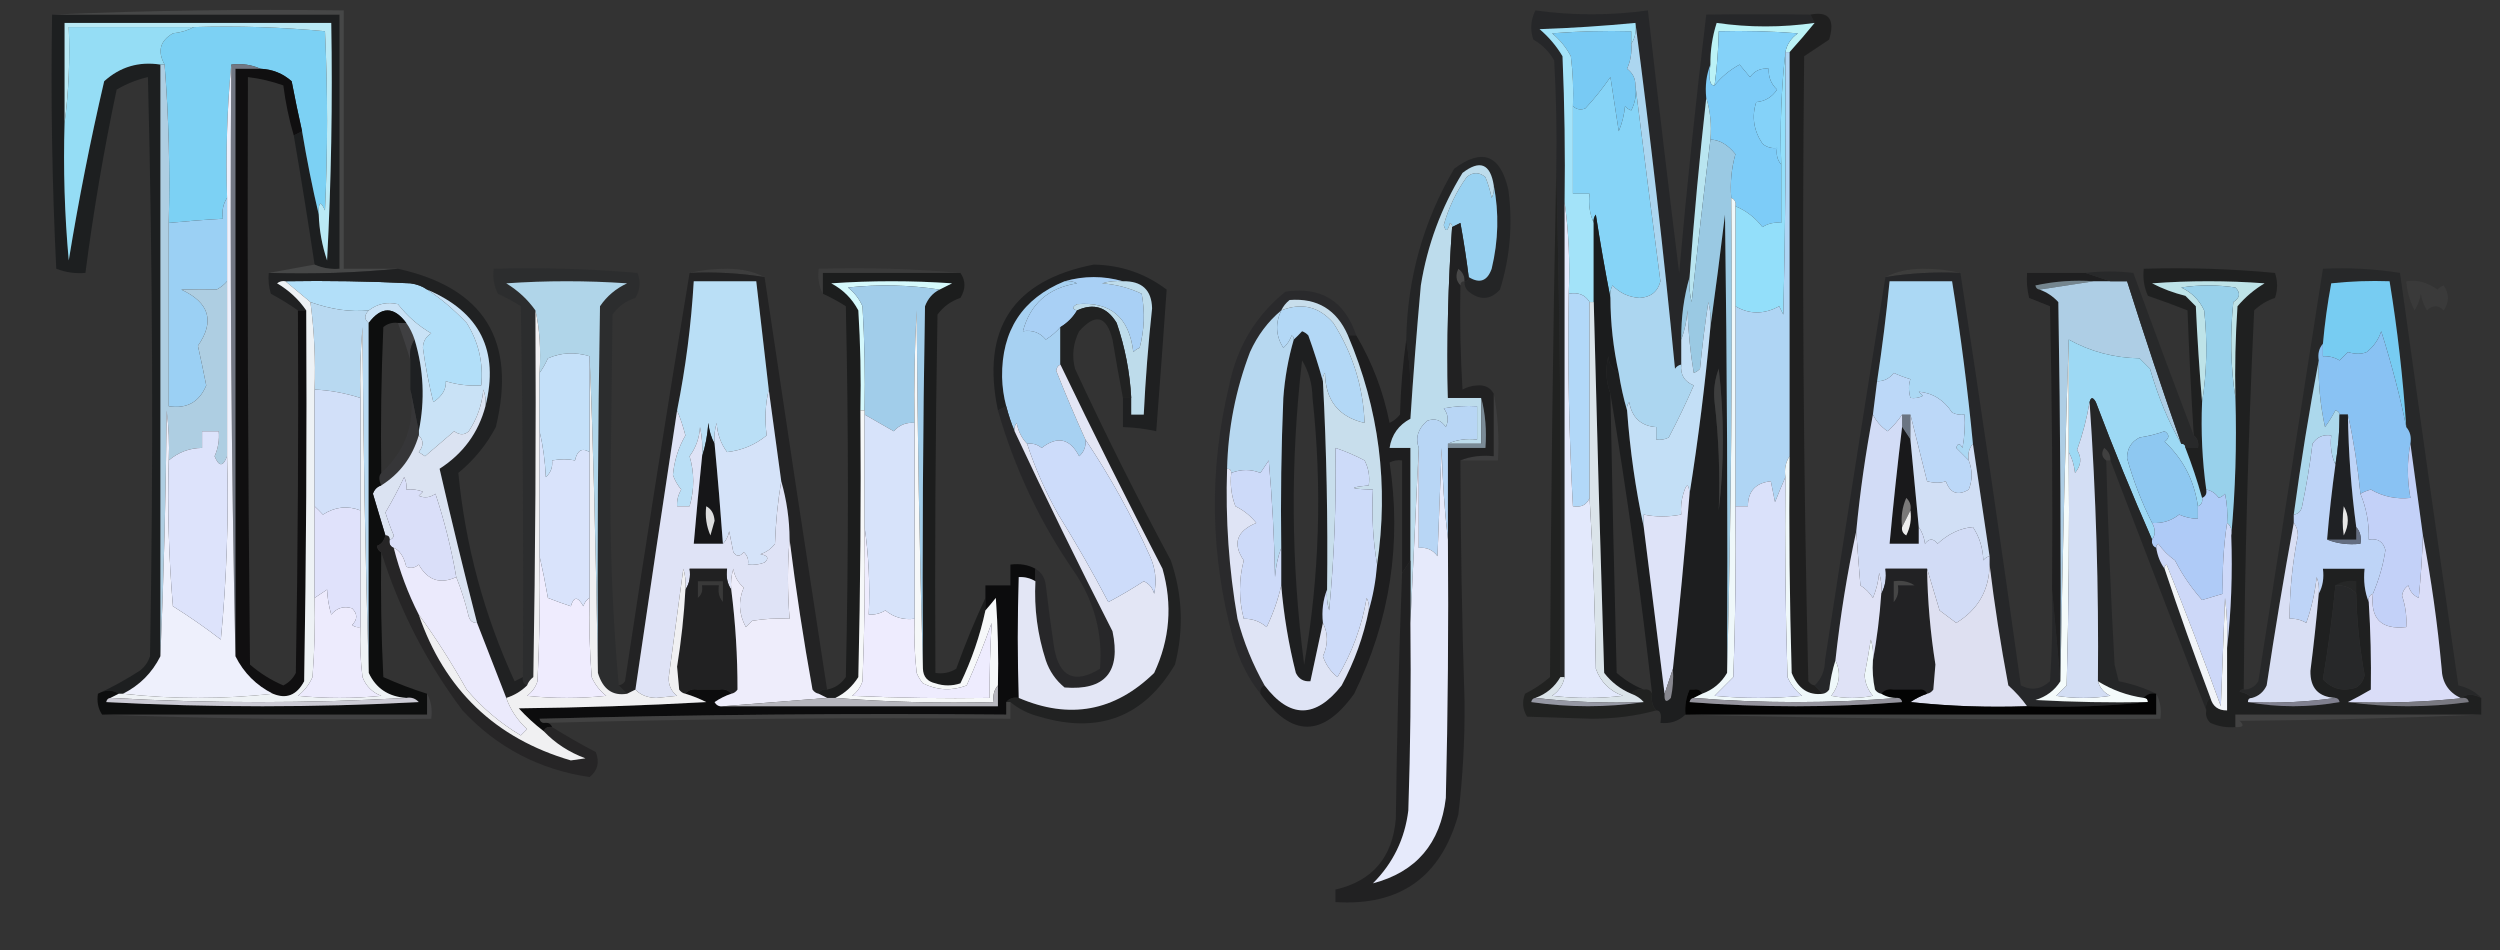 <?xml version="1.0" encoding="UTF-8"?>
<!DOCTYPE svg PUBLIC "-//W3C//DTD SVG 1.1//EN" "http://www.w3.org/Graphics/SVG/1.1/DTD/svg11.dtd">
<svg xmlns="http://www.w3.org/2000/svg" version="1.1" width="600px" height="228px" style="shape-rendering:geometricPrecision; text-rendering:geometricPrecision; image-rendering:optimizeQuality; fill-rule:evenodd; clip-rule:evenodd" xmlns:xlink="http://www.w3.org/1999/xlink">
<rect width="100%" height="100%" fill="#333333" stroke="none"/>
<g><path style="opacity:0.993" fill="#1e2021" d="M 12.5,3.5 C 35.5,3.5 58.5,3.5 81.5,3.5C 81.5,23.833 81.5,44.167 81.5,64.5C 79.379,64.675 77.379,64.341 75.5,63.5C 73.942,53.151 72.275,42.817 70.5,32.5C 71.167,32.167 71.833,31.833 72.5,31.5C 73.634,38.33 74.968,44.997 76.5,51.5C 76.627,55.262 77.294,58.928 78.5,62.5C 79.5,43.512 79.833,24.512 79.5,5.5C 58.167,5.5 36.833,5.5 15.5,5.5C 15.5,13.5 15.5,21.5 15.5,29.5C 15.168,40.52 15.501,51.52 16.5,62.5C 18.855,48.08 21.688,33.747 25,19.5C 28.823,16.036 33.323,14.703 38.5,15.5C 38.5,62.833 38.5,110.167 38.5,157.5C 36.494,161.506 33.494,164.506 29.5,166.5C 29.167,166.5 28.833,166.5 28.5,166.5C 27.001,165.506 25.334,165.506 23.5,166.5C 26.849,164.962 30.182,163.129 33.5,161C 34.701,160.097 35.535,158.931 36,157.5C 36.833,111.163 36.667,64.83 35.5,18.5C 32.833,19.123 30.333,20.123 28,21.5C 24.917,36.079 22.417,50.746 20.5,65.5C 18.08,65.708 15.747,65.374 13.5,64.5C 12.5,44.178 12.167,23.844 12.5,3.5 Z"/></g>
<g><path style="opacity:1" fill="#262729" d="M 434.5,3.5 C 434.833,4.167 435.167,4.833 435.5,5.5C 427.608,6.625 419.775,6.625 412,5.5C 410.957,8.757 410.457,12.09 410.5,15.5C 409.527,17.948 409.194,20.615 409.5,23.5C 407.891,37.805 406.558,52.138 405.5,66.5C 404.111,71.269 403.444,76.269 403.5,81.5C 403.5,83.5 403.5,85.5 403.5,87.5C 402.883,87.611 402.383,87.944 402,88.5C 399.293,60.633 396.126,32.966 392.5,5.5C 384.867,6.232 377.2,6.732 369.5,7C 371.709,8.873 373.542,11.04 375,13.5C 375.5,25.162 375.667,36.829 375.5,48.5C 375.5,86.5 375.5,124.5 375.5,162.5C 375.167,162.5 374.833,162.5 374.5,162.5C 374.832,121.663 374.499,80.997 373.5,40.5C 373.666,31.827 373.5,23.16 373,14.5C 371.807,12.395 370.14,10.728 368,9.5C 367.186,7.098 367.353,4.765 368.5,2.5C 377.48,3.744 386.48,3.744 395.5,2.5C 397.889,23.501 400.389,44.501 403,65.5C 404.839,44.776 407.006,24.109 409.5,3.5C 417.703,3.397 426.036,3.397 434.5,3.5 Z"/></g>
<g><path style="opacity:0.991" fill="#202020" d="M 435.5,164.5 C 436.167,165.167 436.833,165.833 437.5,166.5C 434.041,166.964 431.541,165.297 430,161.5C 429.5,144.17 429.333,126.837 429.5,109.5C 429.5,77.167 429.5,44.833 429.5,12.5C 431.626,10.146 433.626,7.813 435.5,5.5C 435.167,4.833 434.833,4.167 434.5,3.5C 438.956,2.64 440.456,4.64 439,9.5C 437,10.833 435,12.167 433,13.5C 432.47,63.504 432.803,113.504 434,163.5C 434.383,164.056 434.883,164.389 435.5,164.5 Z"/></g>
<g><path style="opacity:0.789" fill="#4b4c4c" d="M 12.5,3.5 C 35.661,2.502 58.994,2.169 82.5,2.5C 82.5,23.167 82.5,43.833 82.5,64.5C 86.833,64.5 91.167,64.5 95.5,64.5C 85.347,65.494 75.013,65.828 64.5,65.5C 68.167,64.833 71.833,64.167 75.5,63.5C 77.379,64.341 79.379,64.675 81.5,64.5C 81.5,44.167 81.5,23.833 81.5,3.5C 58.5,3.5 35.5,3.5 12.5,3.5 Z"/></g>
<g><path style="opacity:1" fill="#bbf2f6" d="M 435.5,5.5 C 433.626,7.813 431.626,10.146 429.5,12.5C 429.167,12.5 428.833,12.5 428.5,12.5C 428.859,10.629 429.859,9.129 431.5,8C 425.175,7.5 418.842,7.334 412.5,7.5C 412.414,11.857 412.08,16.19 411.5,20.5C 410.339,20.589 410.006,18.922 410.5,15.5C 410.457,12.09 410.957,8.757 412,5.5C 419.775,6.625 427.608,6.625 435.5,5.5 Z"/></g>
<g><path style="opacity:1" fill="#7cd1f4" d="M 46.5,6.5 C 57.082,6.18 67.582,6.513 78,7.5C 78.667,21.833 78.667,36.167 78,50.5C 76.912,48.068 76.412,48.402 76.5,51.5C 74.968,44.997 73.634,38.33 72.5,31.5C 71.606,27.532 70.773,23.532 70,19.5C 67.874,17.623 65.374,16.623 62.5,16.5C 60.393,15.532 58.059,15.198 55.5,15.5C 54.506,25.987 54.172,36.654 54.5,47.5C 53.549,48.919 53.215,50.585 53.5,52.5C 49.158,52.739 44.824,53.073 40.5,53.5C 40.829,40.656 40.495,27.989 39.5,15.5C 37.737,12.288 38.404,9.788 41.5,8C 43.382,7.802 45.048,7.302 46.5,6.5 Z"/></g>
<g><path style="opacity:1" fill="#95ddf5" d="M 46.5,6.5 C 45.048,7.302 43.382,7.802 41.5,8C 38.404,9.788 37.737,12.288 39.5,15.5C 39.167,15.5 38.833,15.5 38.5,15.5C 33.323,14.703 28.823,16.036 25,19.5C 21.688,33.747 18.855,48.08 16.5,62.5C 15.501,51.52 15.168,40.52 15.5,29.5C 16.492,22.018 16.825,14.352 16.5,6.5C 26.5,6.5 36.5,6.5 46.5,6.5 Z"/></g>
<g><path style="opacity:0.998" fill="#100f10" d="M 62.5,16.5 C 65.374,16.623 67.874,17.623 70,19.5C 70.773,23.532 71.606,27.532 72.5,31.5C 71.833,31.833 71.167,32.167 70.5,32.5C 69.354,28.607 68.521,24.607 68,20.5C 65.262,19.518 62.428,18.852 59.5,18.5C 59.333,65.501 59.5,112.501 60,159.5C 62.421,161.594 65.088,163.26 68,164.5C 69.333,163.833 70.333,162.833 71,161.5C 71.5,132.502 71.667,103.502 71.5,74.5C 72.167,74.5 72.833,74.5 73.5,74.5C 73.667,104.169 73.5,133.835 73,163.5C 71.236,166.839 68.736,167.839 65.5,166.5C 61.506,164.506 58.506,161.506 56.5,157.5C 56.5,110.5 56.5,63.5 56.5,16.5C 58.5,16.5 60.5,16.5 62.5,16.5 Z"/></g>
<g><path style="opacity:1" fill="#78caf4" d="M 391.5,10.5 C 391.682,12.591 391.348,14.591 390.5,16.5C 391.853,17.524 392.52,18.857 392.5,20.5C 392.799,22.604 392.466,24.604 391.5,26.5C 390.914,26.291 390.414,25.957 390,25.5C 389.808,27.577 389.308,29.577 388.5,31.5C 387.833,27.167 387.167,22.833 386.5,18.5C 384.678,21.154 382.678,23.654 380.5,26C 379.423,26.47 378.423,26.303 377.5,25.5C 377.666,21.486 377.499,17.486 377,13.5C 375.878,11.376 374.378,9.543 372.5,8C 378.825,7.5 385.158,7.334 391.5,7.5C 391.5,8.5 391.5,9.5 391.5,10.5 Z"/></g>
<g><path style="opacity:1" fill="#b9e9f5" d="M 76.5,51.5 C 76.412,48.402 76.912,48.068 78,50.5C 78.667,36.167 78.667,21.833 78,7.5C 67.582,6.513 57.082,6.18 46.5,6.5C 36.5,6.5 26.5,6.5 16.5,6.5C 16.825,14.352 16.492,22.018 15.5,29.5C 15.5,21.5 15.5,13.5 15.5,5.5C 36.833,5.5 58.167,5.5 79.5,5.5C 79.833,24.512 79.5,43.512 78.5,62.5C 77.294,58.928 76.627,55.262 76.5,51.5 Z"/></g>
<g><path style="opacity:1" fill="#84d2f9" d="M 428.5,12.5 C 427.507,21.318 427.173,30.318 427.5,39.5C 426.566,38.432 426.232,37.099 426.5,35.5C 425.178,35.67 424.011,35.337 423,34.5C 420.871,31.306 420.371,27.973 421.5,24.5C 423.606,24.321 425.272,23.321 426.5,21.5C 425.05,20.15 424.383,18.483 424.5,16.5C 422.61,16.297 421.11,16.963 420,18.5C 419.167,17.5 418.333,16.5 417.5,15.5C 415.093,16.823 413.093,18.489 411.5,20.5C 412.08,16.19 412.414,11.857 412.5,7.5C 418.842,7.334 425.175,7.5 431.5,8C 429.859,9.129 428.859,10.629 428.5,12.5 Z"/></g>
<g><path style="opacity:1" fill="#86d4f7" d="M 392.5,20.5 C 394.424,36.035 396.424,51.702 398.5,67.5C 397.871,69.997 396.204,71.33 393.5,71.5C 390.885,71.316 388.719,70.316 387,68.5C 386.517,69.448 386.351,70.448 386.5,71.5C 385.231,64.987 384.064,58.32 383,51.5C 382.536,52.094 382.369,52.761 382.5,53.5C 381.532,51.393 381.198,49.059 381.5,46.5C 380.167,46.5 378.833,46.5 377.5,46.5C 377.5,39.5 377.5,32.5 377.5,25.5C 378.423,26.303 379.423,26.47 380.5,26C 382.678,23.654 384.678,21.154 386.5,18.5C 387.167,22.833 387.833,27.167 388.5,31.5C 389.308,29.577 389.808,27.577 390,25.5C 390.414,25.957 390.914,26.291 391.5,26.5C 392.466,24.604 392.799,22.604 392.5,20.5 Z"/></g>
<g><path style="opacity:1" fill="#242526" d="M 351.5,67.5 C 352.167,67.5 352.5,67.167 352.5,66.5C 355.121,68.126 356.954,67.459 358,64.5C 359.626,57.713 359.792,51.046 358.5,44.5C 357.677,39.281 355.177,38.281 351,41.5C 345.895,49.81 342.562,58.81 341,68.5C 340.02,79.306 339.187,89.973 338.5,100.5C 338.791,94.077 338.458,87.744 337.5,81.5C 337.758,66.796 341.592,53.13 349,40.5C 355.731,35.459 360.065,37.126 362,45.5C 363.102,53.679 362.435,61.679 360,69.5C 357.716,71.984 355.216,72.151 352.5,70C 351.748,69.329 351.414,68.496 351.5,67.5 Z"/></g>
<g><path style="opacity:0.954" fill="#212221" d="M 373.5,40.5 C 374.499,80.997 374.832,121.663 374.5,162.5C 373.109,164.89 371.109,166.557 368.5,167.5C 367.957,167.56 367.624,167.893 367.5,168.5C 376.658,169.822 385.658,169.822 394.5,168.5C 393.71,167.599 392.71,166.932 391.5,166.5C 392.209,165.596 393.209,165.263 394.5,165.5C 395.492,165.328 396.158,165.662 396.5,166.5C 396.232,168.099 396.566,169.432 397.5,170.5C 392.712,171.828 387.546,172.495 382,172.5C 376.833,172.333 371.667,172.167 366.5,172C 365.424,170.274 365.257,168.441 366,166.5C 368.172,165.415 370.172,164.081 372,162.5C 372.201,121.818 372.701,81.151 373.5,40.5 Z"/></g>
<g><path style="opacity:1" fill="#7dccf8" d="M 410.5,15.5 C 410.006,18.922 410.339,20.589 411.5,20.5C 413.093,18.489 415.093,16.823 417.5,15.5C 418.333,16.5 419.167,17.5 420,18.5C 421.11,16.963 422.61,16.297 424.5,16.5C 424.383,18.483 425.05,20.15 426.5,21.5C 425.272,23.321 423.606,24.321 421.5,24.5C 420.371,27.973 420.871,31.306 423,34.5C 424.011,35.337 425.178,35.67 426.5,35.5C 426.232,37.099 426.566,38.432 427.5,39.5C 427.5,44.167 427.5,48.833 427.5,53.5C 425.856,53.286 424.356,53.62 423,54.5C 421.223,52.21 419.056,50.543 416.5,49.5C 416.672,48.508 416.338,47.842 415.5,47.5C 415.211,43.894 415.544,40.394 416.5,37C 414.675,34.717 412.675,33.55 410.5,33.5C 410.813,29.958 410.479,26.625 409.5,23.5C 409.194,20.615 409.527,17.948 410.5,15.5 Z"/></g>
<g><path style="opacity:1" fill="#b9e5f0" d="M 409.5,23.5 C 410.479,26.625 410.813,29.958 410.5,33.5C 408.893,46.463 407.393,59.463 406,72.5C 405.505,70.527 405.338,68.527 405.5,66.5C 406.558,52.138 407.891,37.805 409.5,23.5 Z"/></g>
<g><path style="opacity:1" fill="#a3e3f9" d="M 392.5,5.5 C 392.784,7.415 392.451,9.081 391.5,10.5C 391.5,9.5 391.5,8.5 391.5,7.5C 385.158,7.334 378.825,7.5 372.5,8C 374.378,9.543 375.878,11.376 377,13.5C 377.499,17.486 377.666,21.486 377.5,25.5C 377.5,32.5 377.5,39.5 377.5,46.5C 378.833,46.5 380.167,46.5 381.5,46.5C 381.198,49.059 381.532,51.393 382.5,53.5C 382.5,59.833 382.5,66.167 382.5,72.5C 382.167,72.5 381.833,72.5 381.5,72.5C 380.448,70.744 378.781,70.077 376.5,70.5C 376.825,62.981 376.492,55.648 375.5,48.5C 375.667,36.829 375.5,25.162 375,13.5C 373.542,11.04 371.709,8.873 369.5,7C 377.2,6.732 384.867,6.232 392.5,5.5 Z"/></g>
<g><path style="opacity:1" fill="#99d2f2" d="M 358.5,44.5 C 359.792,51.046 359.626,57.713 358,64.5C 356.954,67.459 355.121,68.126 352.5,66.5C 351.954,62.172 351.287,57.838 350.5,53.5C 349.817,53.863 349.15,54.196 348.5,54.5C 348.565,54.062 348.399,53.728 348,53.5C 347.444,55.595 346.944,55.762 346.5,54C 347.668,49.832 349.501,45.998 352,42.5C 353.494,41.253 354.994,41.253 356.5,42.5C 357.154,44.115 357.654,45.782 358,47.5C 358.483,46.552 358.649,45.552 358.5,44.5 Z"/></g>
<g><path style="opacity:0.998" fill="#1d1e1f" d="M 414.5,161.5 C 413.109,163.89 411.109,165.557 408.5,166.5C 408.158,165.662 407.492,165.328 406.5,165.5C 408.355,164.31 410.188,162.977 412,161.5C 412.5,148.504 412.667,135.504 412.5,122.5C 413.824,111.326 413.824,99.993 412.5,88.5C 411.52,91.087 411.187,93.753 411.5,96.5C 409.753,118.554 407.42,140.554 404.5,162.5C 404.52,163.726 404.853,164.726 405.5,165.5C 404.659,167.379 404.325,169.379 404.5,171.5C 402.886,173.075 400.886,173.741 398.5,173.5C 398.84,171.452 398.507,170.452 397.5,170.5C 396.566,169.432 396.232,168.099 396.5,166.5C 393.839,142.539 390.506,118.539 386.5,94.5C 385.431,91.592 385.264,88.592 386,85.5C 386.122,87.437 386.955,88.77 388.5,89.5C 388.99,92.655 389.656,95.655 390.5,98.5C 391.198,108.05 392.531,117.384 394.5,126.5C 396.166,139.831 397.833,153.165 399.5,166.5C 399.393,168.379 399.893,168.712 401,167.5C 401.497,165.19 401.663,162.857 401.5,160.5C 403.013,146.518 404.347,132.518 405.5,118.5C 407.592,105.358 409.258,92.024 410.5,78.5C 411.731,69.657 412.898,60.657 414,51.5C 414.5,88.165 414.667,124.832 414.5,161.5 Z M 411.5,96.5 C 412.493,104.984 412.826,113.651 412.5,122.5C 412.667,135.504 412.5,148.504 412,161.5C 410.188,162.977 408.355,164.31 406.5,165.5C 406.167,165.5 405.833,165.5 405.5,165.5C 404.853,164.726 404.52,163.726 404.5,162.5C 407.42,140.554 409.753,118.554 411.5,96.5 Z"/></g>
<g><path style="opacity:0.987" fill="#1b1c1d" d="M 386.5,71.5 C 386.522,77.583 387.189,83.583 388.5,89.5C 386.955,88.77 386.122,87.437 386,85.5C 385.264,88.592 385.431,91.592 386.5,94.5C 386.911,116.834 387.411,139.167 388,161.5C 390.013,163.248 392.18,164.582 394.5,165.5C 393.209,165.263 392.209,165.596 391.5,166.5C 388.9,165.401 386.734,163.734 385,161.5C 384.075,131.823 383.241,102.157 382.5,72.5C 382.5,66.167 382.5,59.833 382.5,53.5C 382.369,52.761 382.536,52.094 383,51.5C 384.064,58.32 385.231,64.987 386.5,71.5 Z"/></g>
<g><path style="opacity:0.247" fill="#5d5d5d" d="M 165.5,65.5 C 168.314,64.835 171.314,64.502 174.5,64.5C 177.913,64.517 180.913,65.184 183.5,66.5C 177.591,65.545 171.591,65.211 165.5,65.5 Z"/></g>
<g><path style="opacity:0.251" fill="#565756" d="M 230.5,65.5 C 219.5,65.5 208.5,65.5 197.5,65.5C 197.5,67.167 197.5,68.833 197.5,70.5C 196.539,68.735 196.205,66.735 196.5,64.5C 208.012,64.172 219.346,64.505 230.5,65.5 Z"/></g>
<g><path style="opacity:0.248" fill="#5d5d5c" d="M 470.5,65.5 C 464.409,65.211 458.409,65.545 452.5,66.5C 455.087,65.184 458.087,64.517 461.5,64.5C 464.686,64.502 467.686,64.835 470.5,65.5 Z"/></g>
<g><path style="opacity:1" fill="#2c2d2e" d="M 148.5,164.5 C 149.167,165.167 149.833,165.833 150.5,166.5C 147.011,167.079 144.677,165.413 143.5,161.5C 143.333,132.165 143.5,102.831 144,73.5C 145.622,71.094 147.789,69.261 150.5,68C 140.833,67.333 131.167,67.333 121.5,68C 124.33,69.728 126.663,71.895 128.5,74.5C 128.667,103.835 128.5,133.169 128,162.5C 127.283,163.044 126.783,163.711 126.5,164.5C 125.662,164.158 125.328,163.492 125.5,162.5C 125.667,132.831 125.5,103.165 125,73.5C 123.247,72.373 121.413,71.373 119.5,70.5C 118.534,68.604 118.201,66.604 118.5,64.5C 130.081,64.179 141.581,64.512 153,65.5C 153.808,67.579 153.641,69.579 152.5,71.5C 150.185,72.234 148.352,73.568 147,75.5C 146.833,90.167 146.667,104.833 146.5,119.5C 146.516,134.721 147.183,149.721 148.5,164.5 Z"/></g>
<g><path style="opacity:1" fill="#232324" d="M 165.5,65.5 C 171.591,65.211 177.591,65.545 183.5,66.5C 188.395,99.423 193.395,132.423 198.5,165.5C 197.508,165.328 196.842,165.662 196.5,166.5C 195.883,166.389 195.383,166.056 195,165.5C 192.841,153.541 191.008,141.541 189.5,129.5C 189.477,124.703 188.811,120.036 187.5,115.5C 186.5,108.167 185.5,100.833 184.5,93.5C 183.498,84.828 182.498,76.161 181.5,67.5C 176.5,67.5 171.5,67.5 166.5,67.5C 165.889,77.947 164.556,88.28 162.5,98.5C 159.102,120.803 155.769,143.136 152.5,165.5C 151.833,165.833 151.167,166.167 150.5,166.5C 149.833,165.833 149.167,165.167 148.5,164.5C 149.117,164.389 149.617,164.056 150,163.5C 154.952,130.657 160.118,97.99 165.5,65.5 Z M 173.5,144.5 C 173.511,150.587 174.178,156.587 175.5,162.5C 174.66,163.735 173.66,164.735 172.5,165.5C 170.833,165.5 169.167,165.5 167.5,165.5C 166.528,164.601 165.862,163.434 165.5,162C 166.619,155.878 167.286,149.711 167.5,143.5C 168.404,142.791 168.737,141.791 168.5,140.5C 169.833,140.5 171.167,140.5 172.5,140.5C 172.232,142.099 172.566,143.432 173.5,144.5 Z"/></g>
<g><path style="opacity:1" fill="#1c1d1d" d="M 230.5,65.5 C 231.793,67.364 231.793,69.364 230.5,71.5C 228.247,72.253 226.413,73.586 225,75.5C 224.5,104.165 224.333,132.831 224.5,161.5C 226.288,161.785 227.955,161.452 229.5,160.5C 231.61,154.63 233.943,148.963 236.5,143.5C 236.5,144.5 236.5,145.5 236.5,146.5C 235.197,152.576 233.197,158.409 230.5,164C 228.5,164.667 226.5,164.667 224.5,164C 222.574,163.578 221.574,162.411 221.5,160.5C 221.333,131.498 221.5,102.498 222,73.5C 222.69,71.65 223.856,70.316 225.5,69.5C 226.473,69.013 227.473,68.513 228.5,68C 218.833,67.333 209.167,67.333 199.5,68C 202.333,69.5 204.5,71.667 206,74.5C 206.5,82.493 206.666,90.493 206.5,98.5C 206.667,119.836 206.5,141.169 206,162.5C 204.621,164.715 202.787,166.381 200.5,167.5C 199.833,167.5 199.167,167.5 198.5,167.5C 197.833,167.167 197.167,166.833 196.5,166.5C 196.842,165.662 197.508,165.328 198.5,165.5C 200.371,165.141 201.871,164.141 203,162.5C 203.667,132.833 203.667,103.167 203,73.5C 201.22,72.361 199.386,71.361 197.5,70.5C 197.5,68.833 197.5,67.167 197.5,65.5C 208.5,65.5 219.5,65.5 230.5,65.5 Z"/></g>
<g><path style="opacity:0.999" fill="#262729" d="M 470.5,65.5 C 475.56,98.415 480.393,131.415 485,164.5C 487.499,165.798 489.833,165.464 492,163.5C 492.5,156.174 492.666,148.841 492.5,141.5C 493.167,148.833 493.833,156.167 494.5,163.5C 493.106,165.708 491.106,167.208 488.5,168C 497.494,168.5 506.494,168.666 515.5,168.5C 506.014,169.494 496.348,169.827 486.5,169.5C 485.258,167.75 483.758,166.083 482,164.5C 480.155,154.738 478.655,145.072 477.5,135.5C 477.5,134.833 477.5,134.167 477.5,133.5C 476.167,124.5 474.833,115.5 473.5,106.5C 472.241,93.427 470.574,80.427 468.5,67.5C 463.5,67.5 458.5,67.5 453.5,67.5C 452.718,75.527 451.718,83.527 450.5,91.5C 450.167,94.167 449.833,96.833 449.5,99.5C 447.736,108.754 446.403,118.087 445.5,127.5C 443.314,137.618 441.648,147.951 440.5,158.5C 439.79,160.746 439.29,163.08 439,165.5C 438.617,166.056 438.117,166.389 437.5,166.5C 436.833,165.833 436.167,165.167 435.5,164.5C 437.13,162.974 437.963,160.974 438,158.5C 442.733,127.769 447.567,97.102 452.5,66.5C 458.409,65.545 464.409,65.211 470.5,65.5 Z M 459.5,140.5 C 460.498,147.815 461.498,155.148 462.5,162.5C 462.058,163.739 461.391,164.739 460.5,165.5C 458.5,165.5 456.5,165.5 454.5,165.5C 453.722,164.844 453.056,164.011 452.5,163C 453.783,156.904 454.449,150.737 454.5,144.5C 455.434,143.432 455.768,142.099 455.5,140.5C 456.833,140.5 458.167,140.5 459.5,140.5 Z"/></g>
<g><path style="opacity:0.985" fill="#1f1f20" d="M 500.5,65.5 C 502.5,66.167 504.5,66.833 506.5,67.5C 505.167,67.5 503.833,67.5 502.5,67.5C 497.786,67.173 493.12,67.507 488.5,68.5C 488.624,69.107 488.957,69.44 489.5,69.5C 491.229,70.118 492.729,71.118 494,72.5C 494.5,102.832 494.667,133.165 494.5,163.5C 493.833,156.167 493.167,148.833 492.5,141.5C 492.667,118.831 492.5,96.164 492,73.5C 490.333,72.833 488.667,72.167 487,71.5C 486.505,69.527 486.338,67.527 486.5,65.5C 491.167,65.5 495.833,65.5 500.5,65.5 Z"/></g>
<g><path style="opacity:0.99" fill="#202121" d="M 538.5,165.5 C 538.062,165.435 537.728,165.601 537.5,166C 538.737,166.232 539.737,166.732 540.5,167.5C 539.833,167.5 539.5,167.833 539.5,168.5C 546.677,169.819 554.01,169.819 561.5,168.5C 561.376,167.893 561.043,167.56 560.5,167.5C 556.42,167.287 554.42,165.12 554.5,161C 555.291,154.839 555.958,148.673 556.5,142.5C 557.461,140.735 557.795,138.735 557.5,136.5C 560.833,136.5 564.167,136.5 567.5,136.5C 567.194,139.385 567.527,142.052 568.5,144.5C 568.941,151.507 569.108,158.507 569,165.5C 567.124,166.609 565.291,167.609 563.5,168.5C 573.008,169.823 582.675,169.823 592.5,168.5C 592.376,167.893 592.043,167.56 591.5,167.5C 591.167,167.5 590.833,167.5 590.5,167.5C 591.999,166.506 593.666,166.506 595.5,167.5C 595.5,168.833 595.5,170.167 595.5,171.5C 575.833,171.5 556.167,171.5 536.5,171.5C 536.5,172.5 536.5,173.5 536.5,174.5C 534.409,174.682 532.409,174.348 530.5,173.5C 529.614,172.675 529.281,171.675 529.5,170.5C 529.263,169.209 529.596,168.209 530.5,167.5C 531.048,169.532 532.381,170.532 534.5,170.5C 534.5,165.5 534.5,160.5 534.5,155.5C 535.493,146.682 535.827,137.682 535.5,128.5C 536.495,117.679 536.828,106.679 536.5,95.5C 536.334,88.159 536.5,80.826 537,73.5C 538.873,71.291 541.04,69.458 543.5,68C 534.5,67.333 525.5,67.333 516.5,68C 519.006,69.299 521.673,70.299 524.5,71C 525.333,71.833 526.167,72.667 527,73.5C 527.353,81.185 527.853,88.852 528.5,96.5C 528.205,103.588 528.538,110.588 529.5,117.5C 529.672,118.492 529.338,119.158 528.5,119.5C 527.363,115.421 526.029,111.421 524.5,107.5C 525.5,107.5 526.5,107.5 527.5,107.5C 527.737,106.209 527.404,105.209 526.5,104.5C 525.87,94.513 525.37,84.513 525,74.5C 521.876,73.259 518.709,72.092 515.5,71C 514.577,68.959 514.244,66.793 514.5,64.5C 525.082,64.18 535.582,64.513 546,65.5C 546.667,67.5 546.667,69.5 546,71.5C 544.108,72.13 542.441,73.13 541,74.5C 539.574,104.816 538.74,135.15 538.5,165.5 Z M 560.5,140.5 C 562.554,140.365 564.221,141.032 565.5,142.5C 565.631,149.051 566.298,155.551 567.5,162C 567.245,163.326 566.578,164.326 565.5,165C 562.317,166.031 559.651,165.365 557.5,163C 558.787,155.539 559.787,148.039 560.5,140.5 Z"/></g>
<g><path style="opacity:0.999" fill="#272829" d="M 595.5,167.5 C 593.666,166.506 591.999,166.506 590.5,167.5C 587.61,166.101 586.11,163.768 586,160.5C 585.012,149.748 583.512,139.081 581.5,128.5C 580.497,121.125 579.497,113.792 578.5,106.5C 578.768,104.901 578.434,103.568 577.5,102.5C 576.728,90.763 575.395,79.096 573.5,67.5C 568.821,67.334 564.155,67.501 559.5,68C 558.606,72.763 557.939,77.597 557.5,82.5C 556.566,83.568 556.232,84.901 556.5,86.5C 554.185,98.726 552.185,111.06 550.5,123.5C 550.5,124.167 550.5,124.833 550.5,125.5C 548.125,138.418 545.958,151.418 544,164.5C 543.28,166.056 542.113,167.056 540.5,167.5C 539.737,166.732 538.737,166.232 537.5,166C 537.728,165.601 538.062,165.435 538.5,165.5C 540.017,165.489 541.184,164.823 542,163.5C 547.169,130.487 552.336,97.487 557.5,64.5C 563.758,64.19 569.924,64.524 576,65.5C 580.585,98.511 585.251,131.511 590,164.5C 592.209,164.989 594.042,165.989 595.5,167.5 Z M 560.5,140.5 C 562.554,140.365 564.221,141.032 565.5,142.5C 565.631,149.051 566.298,155.551 567.5,162C 567.245,163.326 566.578,164.326 565.5,165C 562.317,166.031 559.651,165.365 557.5,163C 558.787,155.539 559.787,148.039 560.5,140.5 Z"/></g>
<g><path style="opacity:1" fill="#d5f9fc" d="M 225.5,69.5 C 218.246,68.37 210.913,68.204 203.5,69C 205.049,70.214 206.215,71.714 207,73.5C 207.5,81.827 207.666,90.16 207.5,98.5C 207.167,98.5 206.833,98.5 206.5,98.5C 206.666,90.493 206.5,82.493 206,74.5C 204.5,71.667 202.333,69.5 199.5,68C 209.167,67.333 218.833,67.333 228.5,68C 227.473,68.513 226.473,69.013 225.5,69.5 Z"/></g>
<g><path style="opacity:0.263" fill="#848283" d="M 351.5,67.5 C 350.833,67.5 350.5,67.833 350.5,68.5C 349.402,67.399 349.235,66.066 350,64.5C 351.039,65.244 351.539,66.244 351.5,67.5 Z"/></g>
<g><path style="opacity:1" fill="#74858e" d="M 502.5,67.5 C 498.167,68.167 493.833,68.833 489.5,69.5C 488.957,69.44 488.624,69.107 488.5,68.5C 493.12,67.507 497.786,67.173 502.5,67.5 Z"/></g>
<g><path style="opacity:1" fill="#1f2021" d="M 269.5,95.5 C 270.167,95.5 270.833,95.5 271.5,95.5C 271.5,96.833 271.5,98.167 271.5,99.5C 272.5,99.5 273.5,99.5 274.5,99.5C 274.918,90.985 275.585,82.485 276.5,74C 276.385,69.588 274.052,67.422 269.5,67.5C 264.833,66.167 260.167,66.167 255.5,67.5C 245.375,71.658 240.375,79.324 240.5,90.5C 240.56,92.921 240.893,95.254 241.5,97.5C 240.833,97.833 240.167,98.167 239.5,98.5C 235.425,78.961 243.091,67.294 262.5,63.5C 269.026,63.619 274.859,65.619 280,69.5C 279.208,80.804 278.375,92.137 277.5,103.5C 274.873,102.908 272.206,102.575 269.5,102.5C 269.5,100.167 269.5,97.833 269.5,95.5 Z"/></g>
<g><path style="opacity:1" fill="#93dffa" d="M 428.5,12.5 C 428.667,33.503 428.5,54.503 428,75.5C 427.667,74.833 427.333,74.167 427,73.5C 423.365,75.484 419.865,75.484 416.5,73.5C 416.5,65.5 416.5,57.5 416.5,49.5C 419.056,50.543 421.223,52.21 423,54.5C 424.356,53.62 425.856,53.286 427.5,53.5C 427.5,48.833 427.5,44.167 427.5,39.5C 427.173,30.318 427.507,21.318 428.5,12.5 Z"/></g>
<g><path style="opacity:1" fill="#bee3e8" d="M 536.5,95.5 C 535.344,88.011 535.178,80.345 536,72.5C 537.617,71.464 537.784,70.297 536.5,69C 532.167,68.333 527.833,68.333 523.5,69C 526,70.167 527.833,72 529,74.5C 529.822,82.012 529.655,89.345 528.5,96.5C 527.853,88.852 527.353,81.185 527,73.5C 526.167,72.667 525.333,71.833 524.5,71C 521.673,70.299 519.006,69.299 516.5,68C 525.5,67.333 534.5,67.333 543.5,68C 541.04,69.458 538.873,71.291 537,73.5C 536.5,80.826 536.334,88.159 536.5,95.5 Z"/></g>
<g><path style="opacity:1" fill="#2a2a2c" d="M 325.5,80.5 C 324.833,80.5 324.167,80.5 323.5,80.5C 320.804,74.322 316.137,71.489 309.5,72C 308.619,72.708 307.953,73.542 307.5,74.5C 304.312,77.159 301.812,80.492 300,84.5C 296.563,93.519 294.729,102.853 294.5,112.5C 294.095,124.59 294.928,136.59 297,148.5C 298.487,154.132 300.654,159.465 303.5,164.5C 302.662,164.842 302.328,165.508 302.5,166.5C 299.496,162.701 297.33,158.368 296,153.5C 290.438,133.255 290.104,112.921 295,92.5C 296.85,83.283 301.35,75.783 308.5,70C 317.062,68.717 322.729,72.217 325.5,80.5 Z"/></g>
<g><path style="opacity:1" fill="#b2dff9" d="M 68.5,67.5 C 78.506,67.334 88.506,67.5 98.5,68C 100.058,68.21 101.391,68.71 102.5,69.5C 105.526,71.414 108.693,74.081 112,77.5C 114.867,82.099 116.034,87.099 115.5,92.5C 112.603,92.681 109.77,92.348 107,91.5C 107.13,93.405 106.13,95.072 104,96.5C 102.923,92.221 102.09,87.888 101.5,83.5C 101.529,81.971 102.196,80.804 103.5,80C 100.42,78.212 97.753,75.879 95.5,73C 92.935,72.391 90.602,72.891 88.5,74.5C 84.11,74.937 79.443,74.27 74.5,72.5C 72.475,70.804 70.475,69.137 68.5,67.5 Z"/></g>
<g><path style="opacity:0.998" fill="#202122" d="M 95.5,64.5 C 116.203,69.062 124.036,81.729 119,102.5C 116.757,106.748 113.757,110.414 110,113.5C 111.689,130.921 116.189,147.588 123.5,163.5C 124.183,163.137 124.85,162.804 125.5,162.5C 125.328,163.492 125.662,164.158 126.5,164.5C 125.101,165.89 123.434,166.89 121.5,167.5C 119.164,161.496 116.831,155.496 114.5,149.5C 111.343,137.205 108.343,124.871 105.5,112.5C 111.146,108.868 114.812,103.868 116.5,97.5C 119.85,84.2 115.183,74.867 102.5,69.5C 101.391,68.71 100.058,68.21 98.5,68C 88.506,67.5 78.506,67.334 68.5,67.5C 67.761,67.369 67.094,67.536 66.5,68C 69.331,69.666 71.665,71.832 73.5,74.5C 72.833,74.5 72.167,74.5 71.5,74.5C 69.445,73.052 67.278,71.719 65,70.5C 64.507,68.866 64.34,67.199 64.5,65.5C 75.013,65.828 85.347,65.494 95.5,64.5 Z"/></g>
<g><path style="opacity:1" fill="#b0d5e9" d="M 143.5,161.5 C 142.948,128.988 142.281,103.655 141.5,85.5C 138.018,84.433 134.685,84.599 131.5,86C 130.915,87.302 130.249,88.469 129.5,89.5C 129.834,83.732 129.5,78.732 128.5,74.5C 126.663,71.895 124.33,69.728 121.5,68C 131.167,67.333 140.833,67.333 150.5,68C 147.789,69.261 145.622,71.094 144,73.5C 143.5,102.831 143.333,132.165 143.5,161.5 Z"/></g>
<g><path style="opacity:1" fill="#a9d0f5" d="M 255.5,67.5 C 260.167,66.167 264.833,66.167 269.5,67.5C 267.801,67.34 266.134,67.507 264.5,68C 267.85,68.25 271.017,69.084 274,70.5C 274.828,74.871 274.661,79.205 273.5,83.5C 272.914,83.709 272.414,84.043 272,84.5C 271.005,76.15 266.505,72.317 258.5,73C 257.262,73.69 257.262,74.19 258.5,74.5C 257.5,76.167 256.167,77.5 254.5,78.5C 253.526,79.635 252.359,80.635 251,81.5C 249.599,79.808 247.766,79.141 245.5,79.5C 247.246,72.93 251.579,69.097 258.5,68C 257.552,67.517 256.552,67.35 255.5,67.5 Z"/></g>
<g><path style="opacity:0.647" fill="#3f3f3f" d="M 577.5,67.5 C 580.063,67.085 582.563,67.751 585,69.5C 585.414,69.043 585.914,68.709 586.5,68.5C 587.833,70.5 587.833,72.5 586.5,74.5C 585.167,73.167 583.833,73.167 582.5,74.5C 581.719,73.271 581.219,71.938 581,70.5C 580.781,71.938 580.281,73.271 579.5,74.5C 578.365,72.293 577.699,69.96 577.5,67.5 Z"/></g>
<g><path style="opacity:1" fill="#b8d9f1" d="M 74.5,72.5 C 79.443,74.27 84.11,74.937 88.5,74.5C 87.375,75.652 87.375,76.652 88.5,77.5C 88.5,105.5 88.5,133.5 88.5,161.5C 87.668,134.003 87.168,106.336 87,78.5C 86.501,84.157 86.334,89.824 86.5,95.5C 82.689,94.305 79.022,93.638 75.5,93.5C 75.76,86.443 75.427,79.443 74.5,72.5 Z"/></g>
<g><path style="opacity:1" fill="#9bd0f4" d="M 54.5,47.5 C 54.5,54.167 54.5,60.833 54.5,67.5C 53.844,68.278 53.011,68.944 52,69.5C 49.15,69.425 46.316,69.425 43.5,69.5C 50.268,72.619 51.601,77.119 47.5,83C 48.206,86.131 48.873,89.298 49.5,92.5C 47.826,96.504 44.826,98.171 40.5,97.5C 40.5,82.833 40.5,68.167 40.5,53.5C 44.824,53.073 49.158,52.739 53.5,52.5C 53.215,50.585 53.549,48.919 54.5,47.5 Z"/></g>
<g><path style="opacity:1" fill="#77ccf2" d="M 577.5,102.5 C 576.073,95.361 574.073,87.694 571.5,79.5C 570.813,81.555 569.646,83.221 568,84.5C 566.744,85.03 565.244,85.03 563.5,84.5C 562.833,85.167 562.167,85.833 561.5,86.5C 560.264,85.754 558.93,85.421 557.5,85.5C 557.5,84.5 557.5,83.5 557.5,82.5C 557.939,77.597 558.606,72.763 559.5,68C 564.155,67.501 568.821,67.334 573.5,67.5C 575.395,79.096 576.728,90.763 577.5,102.5 Z"/></g>
<g><path style="opacity:0.991" fill="#404042" d="M 95.5,77.5 C 96.167,77.5 96.833,77.5 97.5,77.5C 98.345,78.671 99.011,80.005 99.5,81.5C 98.549,82.919 98.216,84.585 98.5,86.5C 97.633,83.556 96.633,80.556 95.5,77.5 Z"/></g>
<g><path style="opacity:1" fill="#badff6" d="M 184.5,93.5 C 183.669,97.013 183.503,100.679 184,104.5C 181.256,106.755 178.089,108.088 174.5,108.5C 172.985,106.453 172.151,104.119 172,101.5C 171.506,103.134 171.34,104.801 171.5,106.5C 170.698,105.048 170.198,103.382 170,101.5C 169.817,104.365 169.317,107.031 168.5,109.5C 168.663,107.143 168.497,104.81 168,102.5C 167.853,105.11 167.019,107.444 165.5,109.5C 166.671,113.482 166.671,117.482 165.5,121.5C 164.5,121.5 163.5,121.5 162.5,121.5C 162.421,120.07 162.754,118.736 163.5,117.5C 162.617,116.452 161.95,115.285 161.5,114C 161.816,110.577 162.816,107.41 164.5,104.5C 163.95,102.343 163.283,100.343 162.5,98.5C 164.556,88.28 165.889,77.947 166.5,67.5C 171.5,67.5 176.5,67.5 181.5,67.5C 182.498,76.161 183.498,84.828 184.5,93.5 Z"/></g>
<g><path style="opacity:1" fill="#aecee5" d="M 502.5,67.5 C 503.833,67.5 505.167,67.5 506.5,67.5C 507.833,67.5 509.167,67.5 510.5,67.5C 514.636,80.574 518.969,93.574 523.5,106.5C 520.502,101.409 518.002,95.409 516,88.5C 515.167,87.667 514.333,86.833 513.5,86C 507.388,85.89 501.721,84.39 496.5,81.5C 495.751,102.988 495.084,130.321 494.5,163.5C 494.667,133.165 494.5,102.832 494,72.5C 492.729,71.118 491.229,70.118 489.5,69.5C 493.833,68.833 498.167,68.167 502.5,67.5 Z"/></g>
<g><path style="opacity:0.991" fill="#1f2021" d="M 317.5,91.5 C 318.373,108.15 318.706,124.816 318.5,141.5C 317.527,143.948 317.194,146.615 317.5,149.5C 316.503,154.161 315.503,158.827 314.5,163.5C 312.876,163.64 311.71,162.973 311,161.5C 309.261,154.588 308.095,147.588 307.5,140.5C 307.5,137.5 307.5,134.5 307.5,131.5C 307.333,119.495 307.5,107.495 308,95.5C 308.346,90.725 309.179,86.058 310.5,81.5C 311.151,80.909 311.818,80.243 312.5,79.5C 313.086,79.709 313.586,80.043 314,80.5C 315.342,84.232 316.509,87.898 317.5,91.5 Z M 312.5,86.5 C 314.109,89.149 314.943,92.149 315,95.5C 317.343,116.939 316.676,138.273 313,159.5C 309.834,135.189 309.667,110.855 312.5,86.5 Z"/></g>
<g><path style="opacity:1" fill="#98d1eb" d="M 536.5,95.5 C 536.828,106.679 536.495,117.679 535.5,128.5C 535.737,127.209 535.404,126.209 534.5,125.5C 534.663,123.143 534.497,120.81 534,118.5C 533.586,118.957 533.086,119.291 532.5,119.5C 531.735,118.388 530.735,117.721 529.5,117.5C 528.538,110.588 528.205,103.588 528.5,96.5C 529.655,89.345 529.822,82.012 529,74.5C 527.833,72 526,70.167 523.5,69C 527.833,68.333 532.167,68.333 536.5,69C 537.784,70.297 537.617,71.464 536,72.5C 535.178,80.345 535.344,88.011 536.5,95.5 Z"/></g>
<g><path style="opacity:0.988" fill="#1e1e1f" d="M 323.5,80.5 C 324.167,80.5 324.833,80.5 325.5,80.5C 329.323,86.955 331.989,93.955 333.5,101.5C 334.478,101.023 335.311,100.357 336,99.5C 336.172,93.319 336.672,87.319 337.5,81.5C 338.458,87.744 338.791,94.077 338.5,100.5C 335.669,101.998 334.002,104.331 333.5,107.5C 335.167,107.5 336.833,107.5 338.5,107.5C 338.5,116.5 338.5,125.5 338.5,134.5C 337.833,135.5 337.167,136.5 336.5,137.5C 336.5,128.5 336.5,119.5 336.5,110.5C 335.448,110.351 334.448,110.517 333.5,111C 336.447,130.367 333.614,148.867 325,166.5C 317.463,177.037 309.963,177.037 302.5,166.5C 302.328,165.508 302.662,164.842 303.5,164.5C 309.54,172.483 315.706,172.483 322,164.5C 325.069,158.791 327.236,152.791 328.5,146.5C 329.525,143.026 330.192,139.36 330.5,135.5C 333.332,116.489 330.999,98.155 323.5,80.5 Z"/></g>
<g><path style="opacity:1" fill="#9dd9f4" d="M 496.5,81.5 C 501.721,84.39 507.388,85.89 513.5,86C 514.333,86.833 515.167,87.667 516,88.5C 518.002,95.409 520.502,101.409 523.5,106.5C 524.167,106.5 524.5,106.833 524.5,107.5C 526.029,111.421 527.363,115.421 528.5,119.5C 528.672,120.492 528.338,121.158 527.5,121.5C 526.621,115.327 523.954,110.161 519.5,106C 520.711,105.107 520.711,104.274 519.5,103.5C 517.556,104.189 515.556,104.689 513.5,105C 511.484,106.028 510.484,107.695 510.5,110C 512.034,115.449 514.034,120.616 516.5,125.5C 517.354,127.035 517.354,128.368 516.5,129.5C 511.714,118.65 507.214,107.65 503,96.5C 502.31,95.262 501.81,95.262 501.5,96.5C 500.863,100.325 499.863,104.158 498.5,108C 499.672,109.868 499.505,111.702 498,113.5C 497.802,111.618 497.302,109.952 496.5,108.5C 496.5,99.5 496.5,90.5 496.5,81.5 Z"/></g>
<g><path style="opacity:1" fill="#b7d8f0" d="M 307.5,74.5 C 306.018,77.616 306.185,80.616 308,83.5C 308.915,82.672 309.581,81.672 310,80.5C 310.399,80.728 310.565,81.062 310.5,81.5C 309.179,86.058 308.346,90.725 308,95.5C 307.5,107.495 307.333,119.495 307.5,131.5C 306.686,133.631 306.186,135.964 306,138.5C 305.832,129.149 305.332,119.816 304.5,110.5C 303.833,111.5 303.167,112.5 302.5,113.5C 300.214,112.58 297.881,112.58 295.5,113.5C 295.5,112.833 295.167,112.5 294.5,112.5C 294.729,102.853 296.563,93.519 300,84.5C 301.812,80.492 304.312,77.159 307.5,74.5 Z"/></g>
<g><path style="opacity:1" fill="#abd8f4" d="M 473.5,106.5 C 472.566,107.568 472.232,108.901 472.5,110.5C 471.548,109.548 470.548,108.548 469.5,107.5C 469.846,106.304 470.346,106.304 471,107.5C 471.497,104.854 471.664,102.187 471.5,99.5C 470.448,99.65 469.448,99.483 468.5,99C 466.511,95.967 463.844,94.3 460.5,94C 460.833,94.333 461.167,94.667 461.5,95C 460.552,95.483 459.552,95.65 458.5,95.5C 458.034,93.799 458.034,92.299 458.5,91C 457.128,90.598 455.795,90.098 454.5,89.5C 453.476,90.853 452.143,91.52 450.5,91.5C 451.718,83.527 452.718,75.527 453.5,67.5C 458.5,67.5 463.5,67.5 468.5,67.5C 470.574,80.427 472.241,93.427 473.5,106.5 Z"/></g>
<g><path style="opacity:1" fill="#a7d1f2" d="M 255.5,67.5 C 256.552,67.35 257.552,67.517 258.5,68C 251.579,69.097 247.246,72.93 245.5,79.5C 247.766,79.141 249.599,79.808 251,81.5C 252.359,80.635 253.526,79.635 254.5,78.5C 254.5,81.5 254.5,84.5 254.5,87.5C 253.903,87.735 253.57,88.235 253.5,89C 255.708,94.579 258.041,100.079 260.5,105.5C 260.688,107.103 260.188,108.437 259,109.5C 256.788,105.225 253.788,104.559 250,107.5C 248.989,106.663 247.822,106.33 246.5,106.5C 245.207,105.158 244.374,103.491 244,101.5C 243.536,102.094 243.369,102.761 243.5,103.5C 242.715,101.626 242.048,99.626 241.5,97.5C 240.893,95.254 240.56,92.921 240.5,90.5C 240.375,79.324 245.375,71.658 255.5,67.5 Z"/></g>
<g><path style="opacity:1" fill="#acd6f0" d="M 392.5,5.5 C 396.126,32.966 399.293,60.633 402,88.5C 402.383,87.944 402.883,87.611 403.5,87.5C 403.244,89.912 404.244,91.579 406.5,92.5C 404.654,96.741 402.654,100.907 400.5,105C 399.552,105.483 398.552,105.649 397.5,105.5C 397.5,104.5 397.5,103.5 397.5,102.5C 393.846,102.249 391.679,100.249 391,96.5C 390.536,97.094 390.369,97.761 390.5,98.5C 389.656,95.655 388.99,92.655 388.5,89.5C 387.189,83.583 386.522,77.583 386.5,71.5C 386.351,70.448 386.517,69.448 387,68.5C 388.719,70.316 390.885,71.316 393.5,71.5C 396.204,71.33 397.871,69.997 398.5,67.5C 396.424,51.702 394.424,36.035 392.5,20.5C 392.52,18.857 391.853,17.524 390.5,16.5C 391.348,14.591 391.682,12.591 391.5,10.5C 392.451,9.081 392.784,7.415 392.5,5.5 Z"/></g>
<g><path style="opacity:1" fill="#9ac9e3" d="M 410.5,33.5 C 412.675,33.55 414.675,34.717 416.5,37C 415.544,40.394 415.211,43.894 415.5,47.5C 415.832,85.67 415.499,123.67 414.5,161.5C 414.667,124.832 414.5,88.165 414,51.5C 412.898,60.657 411.731,69.657 410.5,78.5C 410.662,76.473 410.495,74.473 410,72.5C 409.187,77.815 408.521,83.148 408,88.5C 407.586,88.957 407.086,89.291 406.5,89.5C 405.671,84.533 405.171,79.533 405,74.5C 404.814,77.036 404.314,79.369 403.5,81.5C 403.444,76.269 404.111,71.269 405.5,66.5C 405.338,68.527 405.505,70.527 406,72.5C 407.393,59.463 408.893,46.463 410.5,33.5 Z"/></g>
<g><path style="opacity:1" fill="#a1cdea" d="M 225.5,69.5 C 223.856,70.316 222.69,71.65 222,73.5C 221.5,102.498 221.333,131.498 221.5,160.5C 220.668,132.003 220.168,103.336 220,74.5C 219.5,83.494 219.334,92.494 219.5,101.5C 217.508,101.328 215.842,101.995 214.5,103.5C 212.136,102.162 209.802,100.829 207.5,99.5C 207.5,99.167 207.5,98.833 207.5,98.5C 207.666,90.16 207.5,81.827 207,73.5C 206.215,71.714 205.049,70.214 203.5,69C 210.913,68.204 218.246,68.37 225.5,69.5 Z"/></g>
<g><path style="opacity:1" fill="#28292a" d="M 526.5,104.5 C 527.404,105.209 527.737,106.209 527.5,107.5C 526.5,107.5 525.5,107.5 524.5,107.5C 524.5,106.833 524.167,106.5 523.5,106.5C 518.969,93.574 514.636,80.574 510.5,67.5C 509.167,67.5 507.833,67.5 506.5,67.5C 504.5,66.833 502.5,66.167 500.5,65.5C 504.439,65.041 508.273,65.041 512,65.5C 516.764,78.637 521.598,91.637 526.5,104.5 Z"/></g>
<g><path style="opacity:1" fill="#1e2022" d="M 99.5,81.5 C 101.692,88.727 102.026,96.06 100.5,103.5C 99.833,100.167 99.167,96.833 98.5,93.5C 98.5,91.167 98.5,88.833 98.5,86.5C 98.216,84.585 98.549,82.919 99.5,81.5 Z"/></g>
<g><path style="opacity:1" fill="#bedceb" d="M 269.5,67.5 C 274.052,67.422 276.385,69.588 276.5,74C 275.585,82.485 274.918,90.985 274.5,99.5C 273.5,99.5 272.5,99.5 271.5,99.5C 271.5,98.167 271.5,96.833 271.5,95.5C 271.166,89.329 269.999,83.329 268,77.5C 265.658,73.67 262.492,72.67 258.5,74.5C 257.262,74.19 257.262,73.69 258.5,73C 266.505,72.317 271.005,76.15 272,84.5C 272.414,84.043 272.914,83.709 273.5,83.5C 274.661,79.205 274.828,74.871 274,70.5C 271.017,69.084 267.85,68.25 264.5,68C 266.134,67.507 267.801,67.34 269.5,67.5 Z"/></g>
<g><path style="opacity:1" fill="#b3d8f6" d="M 317.5,91.5 C 316.509,87.898 315.342,84.232 314,80.5C 313.586,80.043 313.086,79.709 312.5,79.5C 311.818,80.243 311.151,80.909 310.5,81.5C 310.565,81.062 310.399,80.728 310,80.5C 309.581,81.672 308.915,82.672 308,83.5C 306.185,80.616 306.018,77.616 307.5,74.5C 312.389,72.564 316.556,73.564 320,77.5C 324.666,84.834 327.166,92.834 327.5,101.5C 321.264,100.076 318.097,96.076 318,89.5C 317.536,90.094 317.369,90.761 317.5,91.5 Z"/></g>
<g><path style="opacity:1" fill="#bddcec" d="M 358.5,44.5 C 358.649,45.552 358.483,46.552 358,47.5C 357.654,45.782 357.154,44.115 356.5,42.5C 354.994,41.253 353.494,41.253 352,42.5C 349.501,45.998 347.668,49.832 346.5,54C 346.944,55.762 347.444,55.595 348,53.5C 348.399,53.728 348.565,54.062 348.5,54.5C 347.535,68.118 347.202,81.784 347.5,95.5C 350.167,95.5 352.833,95.5 355.5,95.5C 355.5,99.167 355.5,102.833 355.5,106.5C 352.833,106.5 350.167,106.5 347.5,106.5C 349.607,105.532 351.941,105.198 354.5,105.5C 354.5,102.833 354.5,100.167 354.5,97.5C 351.813,97.336 349.146,97.503 346.5,98C 347.554,99.388 347.72,100.888 347,102.5C 345.867,100.789 344.367,100.289 342.5,101C 340.311,102.911 339.644,105.077 340.5,107.5C 339.833,121.5 339.167,135.5 338.5,149.5C 338.5,144.5 338.5,139.5 338.5,134.5C 338.5,125.5 338.5,116.5 338.5,107.5C 336.833,107.5 335.167,107.5 333.5,107.5C 334.002,104.331 335.669,101.998 338.5,100.5C 339.187,89.973 340.02,79.306 341,68.5C 342.562,58.81 345.895,49.81 351,41.5C 355.177,38.281 357.677,39.281 358.5,44.5 Z"/></g>
<g><path style="opacity:1" fill="#c9e2f6" d="M 102.5,69.5 C 115.183,74.867 119.85,84.2 116.5,97.5C 116.657,96.127 116.49,94.793 116,93.5C 115.686,97.129 114.519,100.462 112.5,103.5C 111.467,104.452 110.3,104.452 109,103.5C 106.667,105.5 104.333,107.5 102,109.5C 101.5,109.167 101,108.833 100.5,108.5C 101.705,107.005 101.705,105.672 100.5,104.5C 100.5,104.167 100.5,103.833 100.5,103.5C 102.026,96.06 101.692,88.727 99.5,81.5C 99.011,80.005 98.345,78.671 97.5,77.5C 94.5,73.5 91.5,73.5 88.5,77.5C 87.375,76.652 87.375,75.652 88.5,74.5C 90.602,72.891 92.935,72.391 95.5,73C 97.753,75.879 100.42,78.212 103.5,80C 102.196,80.804 101.529,81.971 101.5,83.5C 102.09,87.888 102.923,92.221 104,96.5C 106.13,95.072 107.13,93.405 107,91.5C 109.77,92.348 112.603,92.681 115.5,92.5C 116.034,87.099 114.867,82.099 112,77.5C 108.693,74.081 105.526,71.414 102.5,69.5 Z"/></g>
<g><path style="opacity:0.993" fill="#222223" d="M 352.5,66.5 C 352.5,67.167 352.167,67.5 351.5,67.5C 351.539,66.244 351.039,65.244 350,64.5C 349.235,66.066 349.402,67.399 350.5,68.5C 350.334,76.84 350.5,85.173 351,93.5C 352.062,92.903 353.228,92.57 354.5,92.5C 356.355,92.34 357.688,93.007 358.5,94.5C 358.5,99.5 358.5,104.5 358.5,109.5C 355.615,109.194 352.948,109.527 350.5,110.5C 350.545,129.837 350.878,149.171 351.5,168.5C 351.571,177.543 351.071,186.543 350,195.5C 345.847,210.487 336.013,217.487 320.5,216.5C 320.5,215.5 320.5,214.5 320.5,213.5C 329.378,211.445 334.212,205.778 335,196.5C 335.242,176.817 335.742,157.15 336.5,137.5C 337.167,136.5 337.833,135.5 338.5,134.5C 338.5,139.5 338.5,144.5 338.5,149.5C 338.667,164.504 338.5,179.504 338,194.5C 337.163,201.34 334.33,207.173 329.5,212C 339.878,209.274 345.711,202.44 347,191.5C 347.5,170.836 347.667,150.169 347.5,129.5C 347.5,122.167 347.5,114.833 347.5,107.5C 350.5,107.5 353.5,107.5 356.5,107.5C 356.817,103.298 356.483,99.298 355.5,95.5C 352.833,95.5 350.167,95.5 347.5,95.5C 347.202,81.784 347.535,68.118 348.5,54.5C 349.15,54.196 349.817,53.863 350.5,53.5C 351.287,57.838 351.954,62.172 352.5,66.5 Z"/></g>
<g><path style="opacity:0.169" fill="#757576" d="M 358.5,94.5 C 359.488,99.641 359.821,104.974 359.5,110.5C 356.5,110.5 353.5,110.5 350.5,110.5C 352.948,109.527 355.615,109.194 358.5,109.5C 358.5,104.5 358.5,99.5 358.5,94.5 Z"/></g>
<g><path style="opacity:0.655" fill="#424343" d="M 412.5,122.5 C 412.826,113.651 412.493,104.984 411.5,96.5C 411.187,93.753 411.52,91.087 412.5,88.5C 413.824,99.993 413.824,111.326 412.5,122.5 Z"/></g>
<g><path style="opacity:1" fill="#afd5f4" d="M 428.5,12.5 C 428.833,12.5 429.167,12.5 429.5,12.5C 429.5,44.833 429.5,77.167 429.5,109.5C 428.549,110.919 428.216,112.585 428.5,114.5C 427.678,116.389 426.845,118.389 426,120.5C 425.667,118.833 425.333,117.167 425,115.5C 421.34,115.898 419.506,117.898 419.5,121.5C 418.5,121.5 417.5,121.5 416.5,121.5C 416.5,105.5 416.5,89.5 416.5,73.5C 419.865,75.484 423.365,75.484 427,73.5C 427.333,74.167 427.667,74.833 428,75.5C 428.5,54.503 428.667,33.503 428.5,12.5 Z"/></g>
<g><path style="opacity:1" fill="#89c2f3" d="M 577.5,102.5 C 578.434,103.568 578.768,104.901 578.5,106.5C 577.689,110.66 577.689,114.994 578.5,119.5C 575.102,119.858 571.935,119.192 569,117.5C 568.098,117.743 567.265,118.077 566.5,118.5C 565.856,111.983 564.856,105.649 563.5,99.5C 562.833,99.5 562.167,99.5 561.5,99.5C 561.44,98.957 561.107,98.624 560.5,98.5C 559.757,99.908 558.923,101.241 558,102.5C 556.837,97.068 556.337,91.734 556.5,86.5C 556.232,84.901 556.566,83.568 557.5,82.5C 557.5,83.5 557.5,84.5 557.5,85.5C 558.93,85.421 560.264,85.754 561.5,86.5C 562.167,85.833 562.833,85.167 563.5,84.5C 565.244,85.03 566.744,85.03 568,84.5C 569.646,83.221 570.813,81.555 571.5,79.5C 574.073,87.694 576.073,95.361 577.5,102.5 Z"/></g>
<g><path style="opacity:1" fill="#aecee2" d="M 38.5,15.5 C 38.833,15.5 39.167,15.5 39.5,15.5C 40.495,27.989 40.829,40.656 40.5,53.5C 40.5,68.167 40.5,82.833 40.5,97.5C 44.826,98.171 47.826,96.504 49.5,92.5C 48.873,89.298 48.206,86.131 47.5,83C 51.601,77.119 50.268,72.619 43.5,69.5C 46.316,69.425 49.15,69.425 52,69.5C 53.011,68.944 53.844,68.278 54.5,67.5C 54.5,81.5 54.5,95.5 54.5,109.5C 53.549,112.045 52.549,112.045 51.5,109.5C 52.348,107.591 52.682,105.591 52.5,103.5C 51.167,103.5 49.833,103.5 48.5,103.5C 48.5,104.833 48.5,106.167 48.5,107.5C 45.465,107.539 42.798,108.539 40.5,110.5C 40.666,106.486 40.499,102.486 40,98.5C 39.832,118.338 39.332,138.004 38.5,157.5C 38.5,110.167 38.5,62.833 38.5,15.5 Z"/></g>
<g><path style="opacity:1" fill="#6b7583" d="M 456.5,99.5 C 457.167,99.5 457.833,99.5 458.5,99.5C 458.5,101.5 458.5,103.5 458.5,105.5C 457.833,104.5 457.167,103.5 456.5,102.5C 456.5,101.5 456.5,100.5 456.5,99.5 Z"/></g>
<g><path style="opacity:1" fill="#acd8ec" d="M 556.5,86.5 C 556.337,91.734 556.837,97.068 558,102.5C 558.923,101.241 559.757,99.908 560.5,98.5C 561.107,98.624 561.44,98.957 561.5,99.5C 561.495,103.534 561.162,107.534 560.5,111.5C 559.532,109.393 559.198,107.059 559.5,104.5C 557.549,104.227 556.049,104.893 555,106.5C 554.383,111.538 553.549,116.538 552.5,121.5C 552.253,122.713 551.586,123.38 550.5,123.5C 552.185,111.06 554.185,98.726 556.5,86.5 Z"/></g>
<g><path style="opacity:0.993" fill="#373739" d="M 98.5,93.5 C 99.167,96.833 99.833,100.167 100.5,103.5C 100.5,103.833 100.5,104.167 100.5,104.5C 98.968,109.686 95.968,113.686 91.5,116.5C 90.884,115.202 90.884,114.202 91.5,113.5C 97.376,108.213 99.709,101.546 98.5,93.5 Z"/></g>
<g><path style="opacity:1" fill="#161618" d="M 171.5,106.5 C 172.261,114.492 172.927,122.492 173.5,130.5C 171.167,130.5 168.833,130.5 166.5,130.5C 167.101,123.493 167.767,116.493 168.5,109.5C 169.317,107.031 169.817,104.365 170,101.5C 170.198,103.382 170.698,105.048 171.5,106.5 Z"/></g>
<g><path style="opacity:1" fill="#19191b" d="M 456.5,102.5 C 457.167,103.5 457.833,104.5 458.5,105.5C 459.167,112.5 459.833,119.5 460.5,126.5C 460.5,127.833 460.5,129.167 460.5,130.5C 458.167,130.5 455.833,130.5 453.5,130.5C 454.368,121.152 455.368,111.819 456.5,102.5 Z"/></g>
<g><path style="opacity:1" fill="#c8deec" d="M 323.5,80.5 C 330.999,98.155 333.332,116.489 330.5,135.5C 329.51,129.69 329.177,123.69 329.5,117.5C 323.833,117.336 323.5,117.003 328.5,116.5C 328.799,114.396 328.466,112.396 327.5,110.5C 325.206,109.294 322.873,108.294 320.5,107.5C 320.737,120.53 320.237,133.53 319,146.5C 318.506,144.866 318.34,143.199 318.5,141.5C 318.706,124.816 318.373,108.15 317.5,91.5C 317.369,90.761 317.536,90.094 318,89.5C 318.097,96.076 321.264,100.076 327.5,101.5C 327.166,92.834 324.666,84.834 320,77.5C 316.556,73.564 312.389,72.564 307.5,74.5C 307.953,73.542 308.619,72.708 309.5,72C 316.137,71.489 320.804,74.322 323.5,80.5 Z"/></g>
<g><path style="opacity:1" fill="#1f2124" d="M 561.5,99.5 C 562.167,99.5 562.833,99.5 563.5,99.5C 563.62,108.547 564.286,117.547 565.5,126.5C 565.5,127.5 565.5,128.5 565.5,129.5C 563.167,129.5 560.833,129.5 558.5,129.5C 559.003,123.479 559.669,117.479 560.5,111.5C 561.162,107.534 561.495,103.534 561.5,99.5 Z"/></g>
<g><path style="opacity:1" fill="#bcd8f8" d="M 472.5,110.5 C 473.42,112.881 473.42,115.214 472.5,117.5C 469.871,119.05 468.037,118.384 467,115.5C 465.701,115.966 464.201,115.966 462.5,115.5C 461.143,110.071 459.809,104.738 458.5,99.5C 457.833,99.5 457.167,99.5 456.5,99.5C 455.571,100.936 454.405,102.269 453,103.5C 451.45,102.409 450.283,101.076 449.5,99.5C 449.833,96.833 450.167,94.167 450.5,91.5C 452.143,91.52 453.476,90.853 454.5,89.5C 455.795,90.098 457.128,90.598 458.5,91C 458.034,92.299 458.034,93.799 458.5,95.5C 459.552,95.65 460.552,95.483 461.5,95C 461.167,94.667 460.833,94.333 460.5,94C 463.844,94.3 466.511,95.967 468.5,99C 469.448,99.483 470.448,99.65 471.5,99.5C 471.664,102.187 471.497,104.854 471,107.5C 470.346,106.304 469.846,106.304 469.5,107.5C 470.548,108.548 471.548,109.548 472.5,110.5 Z"/></g>
<g><path style="opacity:1" fill="#7a8a96" d="M 355.5,95.5 C 356.483,99.298 356.817,103.298 356.5,107.5C 353.5,107.5 350.5,107.5 347.5,107.5C 347.5,107.167 347.5,106.833 347.5,106.5C 350.167,106.5 352.833,106.5 355.5,106.5C 355.5,102.833 355.5,99.167 355.5,95.5 Z"/></g>
<g><path style="opacity:1" fill="#c3dff6" d="M 410.5,78.5 C 409.258,92.024 407.592,105.358 405.5,118.5C 405.279,115.903 404.779,115.903 404,118.5C 403.506,120.134 403.34,121.801 403.5,123.5C 400.346,124.095 397.346,124.095 394.5,123.5C 394.5,124.5 394.5,125.5 394.5,126.5C 392.531,117.384 391.198,108.05 390.5,98.5C 390.369,97.761 390.536,97.094 391,96.5C 391.679,100.249 393.846,102.249 397.5,102.5C 397.5,103.5 397.5,104.5 397.5,105.5C 398.552,105.649 399.552,105.483 400.5,105C 402.654,100.907 404.654,96.741 406.5,92.5C 404.244,91.579 403.244,89.912 403.5,87.5C 403.5,85.5 403.5,83.5 403.5,81.5C 404.314,79.369 404.814,77.036 405,74.5C 405.171,79.533 405.671,84.533 406.5,89.5C 407.086,89.291 407.586,88.957 408,88.5C 408.521,83.148 409.187,77.815 410,72.5C 410.495,74.473 410.662,76.473 410.5,78.5 Z"/></g>
<g><path style="opacity:1" fill="#dbe3f2" d="M 116.5,97.5 C 114.812,103.868 111.146,108.868 105.5,112.5C 108.343,124.871 111.343,137.205 114.5,149.5C 113.503,149.53 112.836,149.03 112.5,148C 111.726,144.728 110.726,141.561 109.5,138.5C 108.341,131.706 106.674,125.039 104.5,118.5C 103.232,119.428 101.899,119.595 100.5,119C 100.833,118.667 101.167,118.333 101.5,118C 100.207,117.51 98.873,117.343 97.5,117.5C 97.65,116.448 97.483,115.448 97,114.5C 95.635,117.397 94.135,120.23 92.5,123C 93.068,124.872 93.735,126.705 94.5,128.5C 94.376,129.107 94.043,129.44 93.5,129.5C 93.5,128.833 93.167,128.5 92.5,128.5C 91.504,125.179 90.504,121.846 89.5,118.5C 89.856,117.478 90.522,116.811 91.5,116.5C 95.968,113.686 98.968,109.686 100.5,104.5C 101.705,105.672 101.705,107.005 100.5,108.5C 101,108.833 101.5,109.167 102,109.5C 104.333,107.5 106.667,105.5 109,103.5C 110.3,104.452 111.467,104.452 112.5,103.5C 114.519,100.462 115.686,97.129 116,93.5C 116.49,94.793 116.657,96.127 116.5,97.5 Z"/></g>
<g><path style="opacity:1" fill="#b8d6f5" d="M 347.5,106.5 C 347.5,106.833 347.5,107.167 347.5,107.5C 347.5,114.833 347.5,122.167 347.5,129.5C 346.671,122.345 346.171,115.011 346,107.5C 345.667,116.167 345.333,124.833 345,133.5C 343.89,131.963 342.39,131.297 340.5,131.5C 340.5,123.5 340.5,115.5 340.5,107.5C 339.644,105.077 340.311,102.911 342.5,101C 344.367,100.289 345.867,100.789 347,102.5C 347.72,100.888 347.554,99.388 346.5,98C 349.146,97.503 351.813,97.336 354.5,97.5C 354.5,100.167 354.5,102.833 354.5,105.5C 351.941,105.198 349.607,105.532 347.5,106.5 Z"/></g>
<g><path style="opacity:1" fill="#d5e3f9" d="M 184.5,93.5 C 185.5,100.833 186.5,108.167 187.5,115.5C 186.674,120.316 186.174,125.316 186,130.5C 185.097,131.701 183.931,132.535 182.5,133C 184.301,133.317 184.634,133.984 183.5,135C 182.207,135.49 180.873,135.657 179.5,135.5C 179.719,134.325 179.386,133.325 178.5,132.5C 177.575,133.641 176.741,133.641 176,132.5C 175.667,130.833 175.333,129.167 175,127.5C 174.768,128.737 174.268,129.737 173.5,130.5C 172.927,122.492 172.261,114.492 171.5,106.5C 171.34,104.801 171.506,103.134 172,101.5C 172.151,104.119 172.985,106.453 174.5,108.5C 178.089,108.088 181.256,106.755 184,104.5C 183.503,100.679 183.669,97.013 184.5,93.5 Z"/></g>
<g><path style="opacity:1" fill="#b2d8f8" d="M 376.5,70.5 C 378.781,70.077 380.448,70.744 381.5,72.5C 381.5,88.167 381.5,103.833 381.5,119.5C 380.817,121.176 379.483,121.843 377.5,121.5C 376.557,104.528 376.224,87.528 376.5,70.5 Z"/></g>
<g><path style="opacity:1" fill="#d1dff5" d="M 458.5,99.5 C 459.809,104.738 461.143,110.071 462.5,115.5C 464.201,115.966 465.701,115.966 467,115.5C 468.037,118.384 469.871,119.05 472.5,117.5C 473.42,115.214 473.42,112.881 472.5,110.5C 472.232,108.901 472.566,107.568 473.5,106.5C 474.833,115.5 476.167,124.5 477.5,133.5C 476.883,133.611 476.383,133.944 476,134.5C 475.904,131.549 475.071,128.882 473.5,126.5C 470.492,126.744 467.659,128.077 465,130.5C 464,129.167 463,129.167 462,130.5C 461.79,128.942 461.29,127.609 460.5,126.5C 459.833,119.5 459.167,112.5 458.5,105.5C 458.5,103.5 458.5,101.5 458.5,99.5 Z"/></g>
<g><path style="opacity:1" fill="#8ec8f1" d="M 527.5,121.5 C 527.5,122.5 527.5,123.5 527.5,124.5C 525.94,124.481 524.44,124.148 523,123.5C 521.079,125.003 518.912,125.669 516.5,125.5C 514.034,120.616 512.034,115.449 510.5,110C 510.484,107.695 511.484,106.028 513.5,105C 515.556,104.689 517.556,104.189 519.5,103.5C 520.711,104.274 520.711,105.107 519.5,106C 523.954,110.161 526.621,115.327 527.5,121.5 Z"/></g>
<g><path style="opacity:0.999" fill="#0d0e0e" d="M 97.5,77.5 C 96.833,77.5 96.167,77.5 95.5,77.5C 94.178,77.33 93.011,77.663 92,78.5C 91.5,90.162 91.334,101.829 91.5,113.5C 90.884,114.202 90.884,115.202 91.5,116.5C 90.522,116.811 89.856,117.478 89.5,118.5C 90.504,121.846 91.504,125.179 92.5,128.5C 92.176,129.812 91.509,130.645 90.5,131C 90.57,131.765 90.903,132.265 91.5,132.5C 91.334,142.506 91.5,152.506 92,162.5C 95.504,164.073 99.004,165.407 102.5,166.5C 102.5,168.167 102.5,169.833 102.5,171.5C 76.5,171.5 50.5,171.5 24.5,171.5C 23.549,170.081 23.215,168.415 23.5,166.5C 25.334,165.506 27.001,165.506 28.5,166.5C 27.833,166.833 27.167,167.167 26.5,167.5C 25.957,167.56 25.624,167.893 25.5,168.5C 50.5,169.833 75.5,169.833 100.5,168.5C 99.675,167.614 98.675,167.281 97.5,167.5C 93.223,167.209 90.223,165.209 88.5,161.5C 88.5,133.5 88.5,105.5 88.5,77.5C 91.5,73.5 94.5,73.5 97.5,77.5 Z"/></g>
<g><path style="opacity:1" fill="#7a7979" d="M 458.5,122.5 C 457.833,123.833 457.167,125.167 456.5,126.5C 456.192,124.076 456.526,121.743 457.5,119.5C 458.386,120.325 458.719,121.325 458.5,122.5 Z"/></g>
<g><path style="opacity:1" fill="#ededed" d="M 458.5,122.5 C 458.799,124.604 458.466,126.604 457.5,128.5C 456.702,128.043 456.369,127.376 456.5,126.5C 457.167,125.167 457.833,123.833 458.5,122.5 Z"/></g>
<g><path style="opacity:1" fill="#727783" d="M 55.5,15.5 C 58.059,15.198 60.393,15.532 62.5,16.5C 60.5,16.5 58.5,16.5 56.5,16.5C 56.5,63.5 56.5,110.5 56.5,157.5C 55.501,110.336 55.168,63.003 55.5,15.5 Z"/></g>
<g><path style="opacity:1" fill="#cddaf9" d="M 307.5,131.5 C 307.5,134.5 307.5,137.5 307.5,140.5C 306.748,143.857 305.582,147.19 304,150.5C 302.416,149.139 300.582,148.472 298.5,148.5C 297.297,143.818 297.297,139.151 298.5,134.5C 295.764,130.483 296.764,127.483 301.5,125.5C 300.122,123.787 298.455,122.453 296.5,121.5C 295.52,118.914 295.187,116.247 295.5,113.5C 297.881,112.58 300.214,112.58 302.5,113.5C 303.167,112.5 303.833,111.5 304.5,110.5C 305.332,119.816 305.832,129.149 306,138.5C 306.186,135.964 306.686,133.631 307.5,131.5 Z"/></g>
<g><path style="opacity:1" fill="#cddbf9" d="M 330.5,135.5 C 330.192,139.36 329.525,143.026 328.5,146.5C 328.649,145.448 328.483,144.448 328,143.5C 326.843,150.307 324.51,156.64 321,162.5C 319.341,161.183 318.174,159.517 317.5,157.5C 318.776,154.697 318.776,152.03 317.5,149.5C 317.194,146.615 317.527,143.948 318.5,141.5C 318.34,143.199 318.506,144.866 319,146.5C 320.237,133.53 320.737,120.53 320.5,107.5C 322.873,108.294 325.206,109.294 327.5,110.5C 328.466,112.396 328.799,114.396 328.5,116.5C 323.5,117.003 323.833,117.336 329.5,117.5C 329.177,123.69 329.51,129.69 330.5,135.5 Z"/></g>
<g><path style="opacity:1" fill="#dfe3f6" d="M 162.5,98.5 C 163.283,100.343 163.95,102.343 164.5,104.5C 162.816,107.41 161.816,110.577 161.5,114C 161.95,115.285 162.617,116.452 163.5,117.5C 162.754,118.736 162.421,120.07 162.5,121.5C 163.5,121.5 164.5,121.5 165.5,121.5C 166.671,117.482 166.671,113.482 165.5,109.5C 167.019,107.444 167.853,105.11 168,102.5C 168.497,104.81 168.663,107.143 168.5,109.5C 167.767,116.493 167.101,123.493 166.5,130.5C 168.833,130.5 171.167,130.5 173.5,130.5C 174.268,129.737 174.768,128.737 175,127.5C 175.333,129.167 175.667,130.833 176,132.5C 176.741,133.641 177.575,133.641 178.5,132.5C 179.386,133.325 179.719,134.325 179.5,135.5C 180.873,135.657 182.207,135.49 183.5,135C 184.634,133.984 184.301,133.317 182.5,133C 183.931,132.535 185.097,131.701 186,130.5C 186.174,125.316 186.674,120.316 187.5,115.5C 188.811,120.036 189.477,124.703 189.5,129.5C 188.982,135.65 188.982,141.983 189.5,148.5C 186.482,148.335 183.482,148.502 180.5,149C 180,149.5 179.5,150 179,150.5C 177.313,147.376 177.146,144.209 178.5,141C 177.107,139.829 176.273,138.329 176,136.5C 175.506,138.134 175.34,139.801 175.5,141.5C 174.549,140.081 174.216,138.415 174.5,136.5C 171.5,136.5 168.5,136.5 165.5,136.5C 165.784,138.415 165.451,140.081 164.5,141.5C 164.66,139.801 164.494,138.134 164,136.5C 162.833,145.167 161.667,153.834 160.5,162.5C 160.39,164.374 161.056,165.874 162.5,167C 160.833,167.167 159.167,167.333 157.5,167.5C 155.36,167.444 153.694,166.777 152.5,165.5C 155.769,143.136 159.102,120.803 162.5,98.5 Z"/></g>
<g><path style="opacity:1" fill="#dcddde" d="M 169.5,121.5 C 170.725,122.152 171.392,123.319 171.5,125C 171.167,126.167 170.833,127.333 170.5,128.5C 169.526,126.257 169.192,123.924 169.5,121.5 Z"/></g>
<g><path style="opacity:0.999" fill="#212222" d="M 271.5,95.5 C 270.833,95.5 270.167,95.5 269.5,95.5C 268.637,90.981 267.803,86.315 267,81.5C 265.564,75.779 262.897,75.112 259,79.5C 257.543,82.366 257.21,85.366 258,88.5C 265.228,104.059 272.894,119.392 281,134.5C 283.817,142.746 284.15,151.079 282,159.5C 274.54,172.086 263.707,176.252 249.5,172C 246.861,171.347 244.527,170.18 242.5,168.5C 242.167,168.5 241.833,168.5 241.5,168.5C 242.209,167.596 243.209,167.263 244.5,167.5C 256.695,172.742 267.528,170.742 277,161.5C 280.774,153.445 281.44,145.112 279,136.5C 270.572,120.256 262.406,103.922 254.5,87.5C 254.5,84.5 254.5,81.5 254.5,78.5C 256.167,77.5 257.5,76.167 258.5,74.5C 262.492,72.67 265.658,73.67 268,77.5C 269.999,83.329 271.166,89.329 271.5,95.5 Z"/></g>
<g><path style="opacity:1" fill="#d2dcf6" d="M 449.5,99.5 C 450.283,101.076 451.45,102.409 453,103.5C 454.405,102.269 455.571,100.936 456.5,99.5C 456.5,100.5 456.5,101.5 456.5,102.5C 455.368,111.819 454.368,121.152 453.5,130.5C 455.833,130.5 458.167,130.5 460.5,130.5C 460.5,129.167 460.5,127.833 460.5,126.5C 461.29,127.609 461.79,128.942 462,130.5C 463,129.167 464,129.167 465,130.5C 467.659,128.077 470.492,126.744 473.5,126.5C 475.071,128.882 475.904,131.549 476,134.5C 476.383,133.944 476.883,133.611 477.5,133.5C 477.5,134.167 477.5,134.833 477.5,135.5C 477.417,141.625 474.751,146.292 469.5,149.5C 468.167,148.5 466.833,147.5 465.5,146.5C 464.487,143.047 463.487,139.713 462.5,136.5C 459.167,136.5 455.833,136.5 452.5,136.5C 452.795,138.735 452.461,140.735 451.5,142.5C 451.66,140.801 451.494,139.134 451,137.5C 450.808,139.577 450.308,141.577 449.5,143.5C 448.719,142.263 447.719,141.263 446.5,140.5C 446.121,136.03 445.788,131.697 445.5,127.5C 446.403,118.087 447.736,108.754 449.5,99.5 Z"/></g>
<g><path style="opacity:1" fill="#dadff9" d="M 109.5,138.5 C 105.65,140.284 102.65,139.284 100.5,135.5C 99.549,136.326 98.549,136.492 97.5,136C 96.896,133.527 95.896,132.027 94.5,131.5C 93.662,131.158 93.328,130.492 93.5,129.5C 94.043,129.44 94.376,129.107 94.5,128.5C 93.735,126.705 93.068,124.872 92.5,123C 94.135,120.23 95.635,117.397 97,114.5C 97.483,115.448 97.65,116.448 97.5,117.5C 98.873,117.343 100.207,117.51 101.5,118C 101.167,118.333 100.833,118.667 100.5,119C 101.899,119.595 103.232,119.428 104.5,118.5C 106.674,125.039 108.341,131.706 109.5,138.5 Z"/></g>
<g><path style="opacity:1" fill="#afcbf7" d="M 529.5,117.5 C 530.735,117.721 531.735,118.388 532.5,119.5C 533.086,119.291 533.586,118.957 534,118.5C 534.497,120.81 534.663,123.143 534.5,125.5C 533.646,131.121 533.313,136.788 533.5,142.5C 531.71,143.013 530.044,143.513 528.5,144C 525.913,141.087 523.746,137.92 522,134.5C 520.43,133.386 519.097,132.053 518,130.5C 517.601,130.728 517.435,131.062 517.5,131.5C 516.662,131.158 516.328,130.492 516.5,129.5C 517.354,128.368 517.354,127.035 516.5,125.5C 518.912,125.669 521.079,125.003 523,123.5C 524.44,124.148 525.94,124.481 527.5,124.5C 527.5,123.5 527.5,122.5 527.5,121.5C 528.338,121.158 528.672,120.492 528.5,119.5C 529.338,119.158 529.672,118.492 529.5,117.5 Z"/></g>
<g><path style="opacity:1" fill="#dee3f8" d="M 405.5,118.5 C 404.347,132.518 403.013,146.518 401.5,160.5C 400.833,162.5 400.167,164.5 399.5,166.5C 397.833,153.165 396.166,139.831 394.5,126.5C 394.5,125.5 394.5,124.5 394.5,123.5C 397.346,124.095 400.346,124.095 403.5,123.5C 403.34,121.801 403.506,120.134 404,118.5C 404.779,115.903 405.279,115.903 405.5,118.5 Z"/></g>
<g><path style="opacity:1" fill="#252627" d="M 516.5,129.5 C 516.328,130.492 516.662,131.158 517.5,131.5C 517.796,133.403 518.463,135.07 519.5,136.5C 522.966,146.897 526.633,157.231 530.5,167.5C 529.596,168.209 529.263,169.209 529.5,170.5C 521.851,150.563 514.185,130.563 506.5,110.5C 506.539,109.244 506.039,108.244 505,107.5C 504.26,108.749 504.427,109.749 505.5,110.5C 505.923,126.845 506.589,143.179 507.5,159.5C 507.833,160.833 508.167,162.167 508.5,163.5C 511.732,164.133 514.732,165.133 517.5,166.5C 516.209,166.263 515.209,166.596 514.5,167.5C 510.542,166.929 506.876,165.595 503.5,163.5C 503.715,141.108 503.049,118.775 501.5,96.5C 501.81,95.262 502.31,95.262 503,96.5C 507.214,107.65 511.714,118.65 516.5,129.5 Z"/></g>
<g><path style="opacity:0.173" fill="#838281" d="M 506.5,110.5 C 506.167,110.5 505.833,110.5 505.5,110.5C 504.427,109.749 504.26,108.749 505,107.5C 506.039,108.244 506.539,109.244 506.5,110.5 Z"/></g>
<g><path style="opacity:1" fill="#0c0c0d" d="M 248.5,136.5 C 248.5,137.5 248.5,138.5 248.5,139.5C 247.292,138.766 245.959,138.433 244.5,138.5C 244.191,148.257 244.191,157.923 244.5,167.5C 243.209,167.263 242.209,167.596 241.5,168.5C 241.5,169.5 241.5,170.5 241.5,171.5C 204.161,171.167 166.827,171.5 129.5,172.5C 129.624,173.107 129.957,173.44 130.5,173.5C 131.492,173.328 132.158,173.662 132.5,174.5C 131.508,174.328 130.842,174.662 130.5,175.5C 128.37,173.873 126.37,172.04 124.5,170C 139.511,169.833 154.511,169.333 169.5,168.5C 167.861,167.678 166.195,167.011 164.5,166.5C 165.209,165.596 166.209,165.263 167.5,165.5C 169.167,165.5 170.833,165.5 172.5,165.5C 173.791,165.263 174.791,165.596 175.5,166.5C 174.099,166.971 172.766,167.638 171.5,168.5C 171.957,169.298 172.624,169.631 173.5,169.5C 195.5,169.5 217.5,169.5 239.5,169.5C 239.5,167.833 239.5,166.167 239.5,164.5C 239.666,157.492 239.5,150.492 239,143.5C 238.148,144.571 237.315,145.571 236.5,146.5C 236.5,145.5 236.5,144.5 236.5,143.5C 236.5,142.5 236.5,141.5 236.5,140.5C 238.5,140.5 240.5,140.5 242.5,140.5C 242.5,138.833 242.5,137.167 242.5,135.5C 244.735,135.205 246.735,135.539 248.5,136.5 Z"/></g>
<g><path style="opacity:0.998" fill="#212122" d="M 175.5,141.5 C 176.514,149.484 177.014,157.484 177,165.5C 176.617,166.056 176.117,166.389 175.5,166.5C 174.791,165.596 173.791,165.263 172.5,165.5C 173.66,164.735 174.66,163.735 175.5,162.5C 174.178,156.587 173.511,150.587 173.5,144.5C 173.5,142.833 173.5,141.167 173.5,139.5C 171.5,139.5 169.5,139.5 167.5,139.5C 167.5,140.833 167.5,142.167 167.5,143.5C 167.286,149.711 166.619,155.878 165.5,162C 165.862,163.434 166.528,164.601 167.5,165.5C 166.209,165.263 165.209,165.596 164.5,166.5C 163.883,166.389 163.383,166.056 163,165.5C 162.833,163.667 162.667,161.833 162.5,160C 163.494,153.864 164.161,147.698 164.5,141.5C 165.451,140.081 165.784,138.415 165.5,136.5C 168.5,136.5 171.5,136.5 174.5,136.5C 174.216,138.415 174.549,140.081 175.5,141.5 Z M 173.5,144.5 C 173.511,150.587 174.178,156.587 175.5,162.5C 174.66,163.735 173.66,164.735 172.5,165.5C 170.833,165.5 169.167,165.5 167.5,165.5C 166.528,164.601 165.862,163.434 165.5,162C 166.619,155.878 167.286,149.711 167.5,143.5C 168.404,142.791 168.737,141.791 168.5,140.5C 169.833,140.5 171.167,140.5 172.5,140.5C 172.232,142.099 172.566,143.432 173.5,144.5 Z"/></g>
<g><path style="opacity:1" fill="#222224" d="M 462.5,136.5 C 462.619,144.213 463.285,151.879 464.5,159.5C 464.333,161.5 464.167,163.5 464,165.5C 463.617,166.056 463.117,166.389 462.5,166.5C 462.158,165.662 461.492,165.328 460.5,165.5C 461.391,164.739 462.058,163.739 462.5,162.5C 461.498,155.148 460.498,147.815 459.5,140.5C 458.081,139.549 456.415,139.216 454.5,139.5C 454.5,141.167 454.5,142.833 454.5,144.5C 454.449,150.737 453.783,156.904 452.5,163C 453.056,164.011 453.722,164.844 454.5,165.5C 453.209,165.263 452.209,165.596 451.5,166.5C 450.883,166.389 450.383,166.056 450,165.5C 449.503,163.19 449.337,160.857 449.5,158.5C 450.458,153.342 451.125,148.009 451.5,142.5C 452.461,140.735 452.795,138.735 452.5,136.5C 455.833,136.5 459.167,136.5 462.5,136.5 Z M 459.5,140.5 C 460.498,147.815 461.498,155.148 462.5,162.5C 462.058,163.739 461.391,164.739 460.5,165.5C 458.5,165.5 456.5,165.5 454.5,165.5C 453.722,164.844 453.056,164.011 452.5,163C 453.783,156.904 454.449,150.737 454.5,144.5C 455.434,143.432 455.768,142.099 455.5,140.5C 456.833,140.5 458.167,140.5 459.5,140.5 Z"/></g>
<g><path style="opacity:1" fill="#bed4f7" d="M 563.5,99.5 C 564.856,105.649 565.856,111.983 566.5,118.5C 567.953,121.986 568.619,125.653 568.5,129.5C 570.635,129.147 571.968,129.98 572.5,132C 572.002,135.455 571.002,138.955 569.5,142.5C 568.662,142.842 568.328,143.508 568.5,144.5C 567.527,142.052 567.194,139.385 567.5,136.5C 564.167,136.5 560.833,136.5 557.5,136.5C 557.795,138.735 557.461,140.735 556.5,142.5C 556.657,141.127 556.49,139.793 556,138.5C 555.594,142.272 554.761,145.939 553.5,149.5C 552.264,148.754 550.93,148.421 549.5,148.5C 549.509,141.772 550.175,135.105 551.5,128.5C 551.48,127.274 551.147,126.274 550.5,125.5C 550.5,124.833 550.5,124.167 550.5,123.5C 551.586,123.38 552.253,122.713 552.5,121.5C 553.549,116.538 554.383,111.538 555,106.5C 556.049,104.893 557.549,104.227 559.5,104.5C 559.198,107.059 559.532,109.393 560.5,111.5C 559.669,117.479 559.003,123.479 558.5,129.5C 560.948,130.473 563.615,130.806 566.5,130.5C 566.768,128.901 566.434,127.568 565.5,126.5C 564.286,117.547 563.62,108.547 563.5,99.5 Z"/></g>
<g><path style="opacity:1" fill="#646e82" d="M 565.5,126.5 C 566.434,127.568 566.768,128.901 566.5,130.5C 563.615,130.806 560.948,130.473 558.5,129.5C 560.833,129.5 563.167,129.5 565.5,129.5C 565.5,128.5 565.5,127.5 565.5,126.5 Z"/></g>
<g><path style="opacity:1" fill="#e7e7e7" d="M 562.5,121.5 C 563.797,123.693 563.797,126.027 562.5,128.5C 562.162,126.345 562.162,124.011 562.5,121.5 Z"/></g>
<g><path style="opacity:0.043" fill="#c1c0c1" d="M 560.5,140.5 C 561.919,139.549 563.585,139.216 565.5,139.5C 565.5,140.5 565.5,141.5 565.5,142.5C 564.221,141.032 562.554,140.365 560.5,140.5 Z"/></g>
<g><path style="opacity:1" fill="#f4fbfb" d="M 496.5,81.5 C 496.5,90.5 496.5,99.5 496.5,108.5C 496.667,127.17 496.5,145.836 496,164.5C 495.167,165.333 494.333,166.167 493.5,167C 497.833,167.667 502.167,167.667 506.5,167C 504.937,166.241 503.937,165.074 503.5,163.5C 506.876,165.595 510.542,166.929 514.5,167.5C 515.167,167.5 515.5,167.833 515.5,168.5C 506.494,168.666 497.494,168.5 488.5,168C 491.106,167.208 493.106,165.708 494.5,163.5C 495.084,130.321 495.751,102.988 496.5,81.5 Z"/></g>
<g><path style="opacity:1" fill="#cdd8f8" d="M 534.5,125.5 C 535.404,126.209 535.737,127.209 535.5,128.5C 535.827,137.682 535.493,146.682 534.5,155.5C 534.666,151.486 534.499,147.486 534,143.5C 533.667,152.167 533.333,160.833 533,169.5C 528.863,158.089 524.53,146.755 520,135.5C 519.601,135.728 519.435,136.062 519.5,136.5C 518.463,135.07 517.796,133.403 517.5,131.5C 517.435,131.062 517.601,130.728 518,130.5C 519.097,132.053 520.43,133.386 522,134.5C 523.746,137.92 525.913,141.087 528.5,144C 530.044,143.513 531.71,143.013 533.5,142.5C 533.313,136.788 533.646,131.121 534.5,125.5 Z"/></g>
<g><path style="opacity:1" fill="#c3d1f8" d="M 578.5,106.5 C 579.497,113.792 580.497,121.125 581.5,128.5C 581.344,133.352 581.011,138.352 580.5,143.5C 579.201,142.91 578.368,141.91 578,140.5C 577.13,141.108 576.63,141.941 576.5,143C 577.322,145.434 577.656,147.934 577.5,150.5C 571.5,151.167 568.833,148.5 569.5,142.5C 571.002,138.955 572.002,135.455 572.5,132C 571.968,129.98 570.635,129.147 568.5,129.5C 568.619,125.653 567.953,121.986 566.5,118.5C 567.265,118.077 568.098,117.743 569,117.5C 571.935,119.192 575.102,119.858 578.5,119.5C 577.689,114.994 577.689,110.66 578.5,106.5 Z"/></g>
<g><path style="opacity:0.067" fill="#929193" d="M 173.5,144.5 C 172.566,143.432 172.232,142.099 172.5,140.5C 171.167,140.5 169.833,140.5 168.5,140.5C 168.737,141.791 168.404,142.791 167.5,143.5C 167.5,142.167 167.5,140.833 167.5,139.5C 169.5,139.5 171.5,139.5 173.5,139.5C 173.5,141.167 173.5,142.833 173.5,144.5 Z"/></g>
<g><path style="opacity:0.204" fill="#918f92" d="M 459.5,140.5 C 458.167,140.5 456.833,140.5 455.5,140.5C 455.768,142.099 455.434,143.432 454.5,144.5C 454.5,142.833 454.5,141.167 454.5,139.5C 456.415,139.216 458.081,139.549 459.5,140.5 Z"/></g>
<g><path style="opacity:1" fill="#262526" d="M 92.5,128.5 C 93.167,128.5 93.5,128.833 93.5,129.5C 93.328,130.492 93.662,131.158 94.5,131.5C 95.933,137.141 97.933,142.475 100.5,147.5C 106.675,165.51 118.842,177.177 137,182.5C 138.167,182.333 139.333,182.167 140.5,182C 136.589,180.556 133.256,178.389 130.5,175.5C 130.842,174.662 131.508,174.328 132.5,174.5C 135.891,176.615 139.391,178.615 143,180.5C 143.946,182.956 143.446,184.956 141.5,186.5C 129.434,184.718 119.267,179.384 111,170.5C 102.312,158.924 95.812,146.257 91.5,132.5C 90.903,132.265 90.57,131.765 90.5,131C 91.509,130.645 92.176,129.812 92.5,128.5 Z"/></g>
<g><path style="opacity:1" fill="#eeedfb" d="M 189.5,129.5 C 191.008,141.541 192.841,153.541 195,165.5C 195.383,166.056 195.883,166.389 196.5,166.5C 197.167,166.833 197.833,167.167 198.5,167.5C 190.167,168.167 181.833,168.833 173.5,169.5C 172.624,169.631 171.957,169.298 171.5,168.5C 172.766,167.638 174.099,166.971 175.5,166.5C 176.117,166.389 176.617,166.056 177,165.5C 177.014,157.484 176.514,149.484 175.5,141.5C 175.34,139.801 175.506,138.134 176,136.5C 176.273,138.329 177.107,139.829 178.5,141C 177.146,144.209 177.313,147.376 179,150.5C 179.5,150 180,149.5 180.5,149C 183.482,148.502 186.482,148.335 189.5,148.5C 188.982,141.983 188.982,135.65 189.5,129.5 Z"/></g>
<g><path style="opacity:1" fill="#eef0fc" d="M 55.5,15.5 C 55.168,63.003 55.501,110.336 56.5,157.5C 58.506,161.506 61.506,164.506 65.5,166.5C 53.5,167.833 41.5,167.833 29.5,166.5C 33.494,164.506 36.494,161.506 38.5,157.5C 39.332,138.004 39.832,118.338 40,98.5C 40.499,102.486 40.666,106.486 40.5,110.5C 40.168,122.186 40.501,133.852 41.5,145.5C 45.495,148.004 49.328,150.671 53,153.5C 54.413,138.884 54.913,124.217 54.5,109.5C 54.5,95.5 54.5,81.5 54.5,67.5C 54.5,60.833 54.5,54.167 54.5,47.5C 54.172,36.654 54.506,25.987 55.5,15.5 Z"/></g>
<g><path style="opacity:1" fill="#dde3fb" d="M 54.5,109.5 C 54.913,124.217 54.413,138.884 53,153.5C 49.328,150.671 45.495,148.004 41.5,145.5C 40.501,133.852 40.168,122.186 40.5,110.5C 42.798,108.539 45.465,107.539 48.5,107.5C 48.5,106.167 48.5,104.833 48.5,103.5C 49.833,103.5 51.167,103.5 52.5,103.5C 52.682,105.591 52.348,107.591 51.5,109.5C 52.549,112.045 53.549,112.045 54.5,109.5 Z"/></g>
<g><path style="opacity:1" fill="#ebeafc" d="M 109.5,138.5 C 110.726,141.561 111.726,144.728 112.5,148C 112.836,149.03 113.503,149.53 114.5,149.5C 116.831,155.496 119.164,161.496 121.5,167.5C 122.526,170.372 124.192,172.872 126.5,175C 126,175.5 125.5,176 125,176.5C 120.08,173.584 115.747,169.918 112,165.5C 108.209,158.781 104.376,152.781 100.5,147.5C 97.933,142.475 95.933,137.141 94.5,131.5C 95.896,132.027 96.896,133.527 97.5,136C 98.549,136.492 99.549,136.326 100.5,135.5C 102.65,139.284 105.65,140.284 109.5,138.5 Z"/></g>
<g><path style="opacity:0.996" fill="#28282a" d="M 241.5,97.5 C 242.048,99.626 242.715,101.626 243.5,103.5C 251.05,119.601 258.883,135.601 267,151.5C 269.063,161.258 265.23,165.758 255.5,165C 253.383,163.269 251.883,161.102 251,158.5C 248.999,152.322 248.166,145.988 248.5,139.5C 248.5,138.5 248.5,137.5 248.5,136.5C 249.966,137.347 250.8,138.68 251,140.5C 251.585,145.511 252.251,150.511 253,155.5C 254.266,162.54 257.933,164.206 264,160.5C 264.678,152.189 262.678,144.522 258,137.5C 249.681,125.529 243.515,112.529 239.5,98.5C 240.167,98.167 240.833,97.833 241.5,97.5 Z"/></g>
<g><path style="opacity:1" fill="#dee0f1" d="M 477.5,135.5 C 478.655,145.072 480.155,154.738 482,164.5C 483.758,166.083 485.258,167.75 486.5,169.5C 477.143,169.832 467.81,169.498 458.5,168.5C 459.766,167.638 461.099,166.971 462.5,166.5C 463.117,166.389 463.617,166.056 464,165.5C 464.167,163.5 464.333,161.5 464.5,159.5C 463.285,151.879 462.619,144.213 462.5,136.5C 463.487,139.713 464.487,143.047 465.5,146.5C 466.833,147.5 468.167,148.5 469.5,149.5C 474.751,146.292 477.417,141.625 477.5,135.5 Z"/></g>
<g><path style="opacity:1" fill="#d3def4" d="M 501.5,96.5 C 503.049,118.775 503.715,141.108 503.5,163.5C 503.937,165.074 504.937,166.241 506.5,167C 502.167,167.667 497.833,167.667 493.5,167C 494.333,166.167 495.167,165.333 496,164.5C 496.5,145.836 496.667,127.17 496.5,108.5C 497.302,109.952 497.802,111.618 498,113.5C 499.505,111.702 499.672,109.868 498.5,108C 499.863,104.158 500.863,100.325 501.5,96.5 Z"/></g>
<g><path style="opacity:1" fill="#daddf8" d="M 581.5,128.5 C 583.512,139.081 585.012,149.748 586,160.5C 586.11,163.768 587.61,166.101 590.5,167.5C 590.833,167.5 591.167,167.5 591.5,167.5C 582.348,168.494 573.015,168.827 563.5,168.5C 565.291,167.609 567.124,166.609 569,165.5C 569.108,158.507 568.941,151.507 568.5,144.5C 568.328,143.508 568.662,142.842 569.5,142.5C 568.833,148.5 571.5,151.167 577.5,150.5C 577.656,147.934 577.322,145.434 576.5,143C 576.63,141.941 577.13,141.108 578,140.5C 578.368,141.91 579.201,142.91 580.5,143.5C 581.011,138.352 581.344,133.352 581.5,128.5 Z"/></g>
<g><path style="opacity:1" fill="#d9dff4" d="M 550.5,125.5 C 551.147,126.274 551.48,127.274 551.5,128.5C 550.175,135.105 549.509,141.772 549.5,148.5C 550.93,148.421 552.264,148.754 553.5,149.5C 554.761,145.939 555.594,142.272 556,138.5C 556.49,139.793 556.657,141.127 556.5,142.5C 555.958,148.673 555.291,154.839 554.5,161C 554.42,165.12 556.42,167.287 560.5,167.5C 553.687,168.491 546.687,168.825 539.5,168.5C 539.5,167.833 539.833,167.5 540.5,167.5C 542.113,167.056 543.28,166.056 544,164.5C 545.958,151.418 548.125,138.418 550.5,125.5 Z"/></g>
<g><path style="opacity:1" fill="#dfe2f6" d="M 445.5,127.5 C 445.788,131.697 446.121,136.03 446.5,140.5C 447.719,141.263 448.719,142.263 449.5,143.5C 450.308,141.577 450.808,139.577 451,137.5C 451.494,139.134 451.66,140.801 451.5,142.5C 451.125,148.009 450.458,153.342 449.5,158.5C 449.66,156.801 449.494,155.134 449,153.5C 448.554,156.343 448.054,159.176 447.5,162C 447.615,163.895 448.282,165.562 449.5,167C 446.167,167.667 442.833,167.667 439.5,167C 441.552,164.226 441.886,161.393 440.5,158.5C 441.648,147.951 443.314,137.618 445.5,127.5 Z"/></g>
<g><path style="opacity:1" fill="#f1f4f8" d="M 534.5,155.5 C 534.5,160.5 534.5,165.5 534.5,170.5C 532.381,170.532 531.048,169.532 530.5,167.5C 526.633,157.231 522.966,146.897 519.5,136.5C 519.435,136.062 519.601,135.728 520,135.5C 524.53,146.755 528.863,158.089 533,169.5C 533.333,160.833 533.667,152.167 534,143.5C 534.499,147.486 534.666,151.486 534.5,155.5 Z"/></g>
<g><path style="opacity:1" fill="#e3e6f5" d="M 254.5,87.5 C 262.406,103.922 270.572,120.256 279,136.5C 281.44,145.112 280.774,153.445 277,161.5C 267.528,170.742 256.695,172.742 244.5,167.5C 244.191,157.923 244.191,148.257 244.5,138.5C 245.959,138.433 247.292,138.766 248.5,139.5C 248.166,145.988 248.999,152.322 251,158.5C 251.883,161.102 253.383,163.269 255.5,165C 265.23,165.758 269.063,161.258 267,151.5C 258.883,135.601 251.05,119.601 243.5,103.5C 243.369,102.761 243.536,102.094 244,101.5C 244.374,103.491 245.207,105.158 246.5,106.5C 248.432,112.369 250.932,118.036 254,123.5C 258.253,130.337 262.253,137.337 266,144.5C 268.925,142.956 271.758,141.289 274.5,139.5C 275.799,140.09 276.632,141.09 277,142.5C 277.652,139.406 277.318,136.406 276,133.5C 271.583,123.659 266.416,114.325 260.5,105.5C 258.041,100.079 255.708,94.579 253.5,89C 253.57,88.235 253.903,87.735 254.5,87.5 Z"/></g>
<g><path style="opacity:1" fill="#cddcfa" d="M 260.5,105.5 C 266.416,114.325 271.583,123.659 276,133.5C 277.318,136.406 277.652,139.406 277,142.5C 276.632,141.09 275.799,140.09 274.5,139.5C 271.758,141.289 268.925,142.956 266,144.5C 262.253,137.337 258.253,130.337 254,123.5C 250.932,118.036 248.432,112.369 246.5,106.5C 247.822,106.33 248.989,106.663 250,107.5C 253.788,104.559 256.788,105.225 259,109.5C 260.188,108.437 260.688,107.103 260.5,105.5 Z"/></g>
<g><path style="opacity:1" fill="#e3e9fc" d="M 375.5,48.5 C 376.492,55.648 376.825,62.981 376.5,70.5C 376.224,87.528 376.557,104.528 377.5,121.5C 379.483,121.843 380.817,121.176 381.5,119.5C 382.331,132.994 382.831,146.661 383,160.5C 384.167,163.667 386.333,165.833 389.5,167C 383.833,167.667 378.167,167.667 372.5,167C 374.141,165.871 375.141,164.371 375.5,162.5C 375.5,124.5 375.5,86.5 375.5,48.5 Z"/></g>
<g><path style="opacity:1" fill="#f6f8f9" d="M 221.5,160.5 C 221.574,162.411 222.574,163.578 224.5,164C 226.5,164.667 228.5,164.667 230.5,164C 233.197,158.409 235.197,152.576 236.5,146.5C 237.315,145.571 238.148,144.571 239,143.5C 239.5,150.492 239.666,157.492 239.5,164.5C 238.566,165.568 238.232,166.901 238.5,168.5C 225.656,168.829 212.989,168.495 200.5,167.5C 202.787,166.381 204.621,164.715 206,162.5C 206.5,141.169 206.667,119.836 206.5,98.5C 206.833,98.5 207.167,98.5 207.5,98.5C 207.5,98.833 207.5,99.167 207.5,99.5C 207.5,108.5 207.5,117.5 207.5,126.5C 207.667,138.838 207.5,151.171 207,163.5C 206.535,164.931 205.701,166.097 204.5,167C 215.495,167.5 226.495,167.667 237.5,167.5C 237.473,161.44 237.639,155.44 238,149.5C 236.196,154.58 234.196,159.58 232,164.5C 228.459,165.872 224.959,165.706 221.5,164C 220.874,163.25 220.374,162.416 220,161.5C 219.501,157.179 219.334,152.846 219.5,148.5C 219.5,132.833 219.5,117.167 219.5,101.5C 219.334,92.494 219.5,83.494 220,74.5C 220.168,103.336 220.668,132.003 221.5,160.5 Z"/></g>
<g><path style="opacity:1" fill="#eeecfe" d="M 207.5,126.5 C 208.491,133.313 208.825,140.313 208.5,147.5C 209.93,147.579 211.264,147.246 212.5,146.5C 214.523,148.173 216.856,148.84 219.5,148.5C 219.334,152.846 219.501,157.179 220,161.5C 220.374,162.416 220.874,163.25 221.5,164C 224.959,165.706 228.459,165.872 232,164.5C 234.196,159.58 236.196,154.58 238,149.5C 237.639,155.44 237.473,161.44 237.5,167.5C 226.495,167.667 215.495,167.5 204.5,167C 205.701,166.097 206.535,164.931 207,163.5C 207.5,151.171 207.667,138.838 207.5,126.5 Z"/></g>
<g><path style="opacity:1" fill="#d7e3fa" d="M 207.5,99.5 C 209.802,100.829 212.136,102.162 214.5,103.5C 215.842,101.995 217.508,101.328 219.5,101.5C 219.5,117.167 219.5,132.833 219.5,148.5C 216.856,148.84 214.523,148.173 212.5,146.5C 211.264,147.246 209.93,147.579 208.5,147.5C 208.825,140.313 208.491,133.313 207.5,126.5C 207.5,117.5 207.5,108.5 207.5,99.5 Z"/></g>
<g><path style="opacity:1" fill="#dfe4f5" d="M 294.5,112.5 C 295.167,112.5 295.5,112.833 295.5,113.5C 295.187,116.247 295.52,118.914 296.5,121.5C 298.455,122.453 300.122,123.787 301.5,125.5C 296.764,127.483 295.764,130.483 298.5,134.5C 297.297,139.151 297.297,143.818 298.5,148.5C 300.582,148.472 302.416,149.139 304,150.5C 305.582,147.19 306.748,143.857 307.5,140.5C 308.095,147.588 309.261,154.588 311,161.5C 311.71,162.973 312.876,163.64 314.5,163.5C 315.503,158.827 316.503,154.161 317.5,149.5C 318.776,152.03 318.776,154.697 317.5,157.5C 318.174,159.517 319.341,161.183 321,162.5C 324.51,156.64 326.843,150.307 328,143.5C 328.483,144.448 328.649,145.448 328.5,146.5C 327.236,152.791 325.069,158.791 322,164.5C 315.706,172.483 309.54,172.483 303.5,164.5C 300.654,159.465 298.487,154.132 297,148.5C 294.928,136.59 294.095,124.59 294.5,112.5 Z"/></g>
<g><path style="opacity:1" fill="#f0f0f2" d="M 129.5,89.5 C 129.5,94.167 129.5,98.833 129.5,103.5C 129.5,113.5 129.5,123.5 129.5,133.5C 129.666,143.506 129.5,153.506 129,163.5C 128.535,164.931 127.701,166.097 126.5,167C 132.833,167.667 139.167,167.667 145.5,167C 143.951,165.786 142.785,164.286 142,162.5C 141.5,156.175 141.334,149.842 141.5,143.5C 141.5,131.833 141.5,120.167 141.5,108.5C 141.5,100.833 141.5,93.167 141.5,85.5C 142.281,103.655 142.948,128.988 143.5,161.5C 144.677,165.413 147.011,167.079 150.5,166.5C 151.167,166.167 151.833,165.833 152.5,165.5C 153.694,166.777 155.36,167.444 157.5,167.5C 159.167,167.333 160.833,167.167 162.5,167C 161.056,165.874 160.39,164.374 160.5,162.5C 161.667,153.834 162.833,145.167 164,136.5C 164.494,138.134 164.66,139.801 164.5,141.5C 164.161,147.698 163.494,153.864 162.5,160C 162.667,161.833 162.833,163.667 163,165.5C 163.383,166.056 163.883,166.389 164.5,166.5C 166.195,167.011 167.861,167.678 169.5,168.5C 154.511,169.333 139.511,169.833 124.5,170C 126.37,172.04 128.37,173.873 130.5,175.5C 133.256,178.389 136.589,180.556 140.5,182C 139.333,182.167 138.167,182.333 137,182.5C 118.842,177.177 106.675,165.51 100.5,147.5C 104.376,152.781 108.209,158.781 112,165.5C 115.747,169.918 120.08,173.584 125,176.5C 125.5,176 126,175.5 126.5,175C 124.192,172.872 122.526,170.372 121.5,167.5C 123.434,166.89 125.101,165.89 126.5,164.5C 126.783,163.711 127.283,163.044 128,162.5C 128.5,133.169 128.667,103.835 128.5,74.5C 129.5,78.732 129.834,83.732 129.5,89.5 Z"/></g>
<g><path style="opacity:1" fill="#efecfe" d="M 129.5,133.5 C 130.236,136.695 130.903,140.029 131.5,143.5C 133.341,144.23 135.175,144.897 137,145.5C 137.691,143.109 138.691,143.109 140,145.5C 140.278,144.584 140.778,143.918 141.5,143.5C 141.334,149.842 141.5,156.175 142,162.5C 142.785,164.286 143.951,165.786 145.5,167C 139.167,167.667 132.833,167.667 126.5,167C 127.701,166.097 128.535,164.931 129,163.5C 129.5,153.506 129.666,143.506 129.5,133.5 Z"/></g>
<g><path style="opacity:1" fill="#d9e3fb" d="M 129.5,103.5 C 130.323,106.977 130.823,110.644 131,114.5C 132.188,113.437 132.688,112.103 132.5,110.5C 134.541,110.146 136.374,110.146 138,110.5C 138.533,108.061 139.7,107.395 141.5,108.5C 141.5,120.167 141.5,131.833 141.5,143.5C 140.778,143.918 140.278,144.584 140,145.5C 138.691,143.109 137.691,143.109 137,145.5C 135.175,144.897 133.341,144.23 131.5,143.5C 130.903,140.029 130.236,136.695 129.5,133.5C 129.5,123.5 129.5,113.5 129.5,103.5 Z"/></g>
<g><path style="opacity:1" fill="#c4e0f9" d="M 141.5,85.5 C 141.5,93.167 141.5,100.833 141.5,108.5C 139.7,107.395 138.533,108.061 138,110.5C 136.374,110.146 134.541,110.146 132.5,110.5C 132.688,112.103 132.188,113.437 131,114.5C 130.823,110.644 130.323,106.977 129.5,103.5C 129.5,98.833 129.5,94.167 129.5,89.5C 130.249,88.469 130.915,87.302 131.5,86C 134.685,84.599 138.018,84.433 141.5,85.5 Z"/></g>
<g><path style="opacity:1" fill="#eef2f5" d="M 68.5,67.5 C 70.475,69.137 72.475,70.804 74.5,72.5C 75.427,79.443 75.76,86.443 75.5,93.5C 75.5,102.833 75.5,112.167 75.5,121.5C 75.5,128.833 75.5,136.167 75.5,143.5C 75.666,149.842 75.499,156.175 75,162.5C 74.216,164.286 73.049,165.786 71.5,167C 78.167,167.667 84.833,167.667 91.5,167C 89.333,166.167 87.833,164.667 87,162.5C 86.501,158.514 86.335,154.514 86.5,150.5C 86.5,141.167 86.5,131.833 86.5,122.5C 86.5,113.5 86.5,104.5 86.5,95.5C 86.334,89.824 86.501,84.157 87,78.5C 87.168,106.336 87.668,134.003 88.5,161.5C 90.223,165.209 93.223,167.209 97.5,167.5C 73.833,168.833 50.167,168.833 26.5,167.5C 27.167,167.167 27.833,166.833 28.5,166.5C 28.833,166.5 29.167,166.5 29.5,166.5C 41.5,167.833 53.5,167.833 65.5,166.5C 68.736,167.839 71.236,166.839 73,163.5C 73.5,133.835 73.667,104.169 73.5,74.5C 71.665,71.832 69.331,69.666 66.5,68C 67.094,67.536 67.761,67.369 68.5,67.5 Z"/></g>
<g><path style="opacity:1" fill="#edebfd" d="M 86.5,150.5 C 86.335,154.514 86.501,158.514 87,162.5C 87.833,164.667 89.333,166.167 91.5,167C 84.833,167.667 78.167,167.667 71.5,167C 73.049,165.786 74.216,164.286 75,162.5C 75.499,156.175 75.666,149.842 75.5,143.5C 76.482,142.859 77.482,142.193 78.5,141.5C 78.567,143.424 78.9,145.424 79.5,147.5C 80.869,145.876 82.535,145.376 84.5,146C 85.833,147.333 85.833,148.667 84.5,150C 85.094,150.464 85.761,150.631 86.5,150.5 Z"/></g>
<g><path style="opacity:1" fill="#e0e2fb" d="M 75.5,121.5 C 76.151,122.091 76.818,122.757 77.5,123.5C 80.402,121.629 83.402,121.296 86.5,122.5C 86.5,131.833 86.5,141.167 86.5,150.5C 85.761,150.631 85.094,150.464 84.5,150C 85.833,148.667 85.833,147.333 84.5,146C 82.535,145.376 80.869,145.876 79.5,147.5C 78.9,145.424 78.567,143.424 78.5,141.5C 77.482,142.193 76.482,142.859 75.5,143.5C 75.5,136.167 75.5,128.833 75.5,121.5 Z"/></g>
<g><path style="opacity:1" fill="#d2e0f9" d="M 75.5,93.5 C 79.022,93.638 82.689,94.305 86.5,95.5C 86.5,104.5 86.5,113.5 86.5,122.5C 83.402,121.296 80.402,121.629 77.5,123.5C 76.818,122.757 76.151,122.091 75.5,121.5C 75.5,112.167 75.5,102.833 75.5,93.5 Z"/></g>
<g><path style="opacity:1" fill="#dbe4ea" d="M 381.5,72.5 C 381.833,72.5 382.167,72.5 382.5,72.5C 383.241,102.157 384.075,131.823 385,161.5C 386.734,163.734 388.9,165.401 391.5,166.5C 392.71,166.932 393.71,167.599 394.5,168.5C 385.651,168.826 376.984,168.493 368.5,167.5C 371.109,166.557 373.109,164.89 374.5,162.5C 374.833,162.5 375.167,162.5 375.5,162.5C 375.141,164.371 374.141,165.871 372.5,167C 378.167,167.667 383.833,167.667 389.5,167C 386.333,165.833 384.167,163.667 383,160.5C 382.831,146.661 382.331,132.994 381.5,119.5C 381.5,103.833 381.5,88.167 381.5,72.5 Z"/></g>
<g><path style="opacity:1" fill="#030303" d="M 405.5,165.5 C 405.833,165.5 406.167,165.5 406.5,165.5C 407.492,165.328 408.158,165.662 408.5,166.5C 407.833,166.833 407.167,167.167 406.5,167.5C 405.957,167.56 405.624,167.893 405.5,168.5C 422.5,169.833 439.5,169.833 456.5,168.5C 456.376,167.893 456.043,167.56 455.5,167.5C 454.041,167.567 452.708,167.234 451.5,166.5C 452.209,165.596 453.209,165.263 454.5,165.5C 456.5,165.5 458.5,165.5 460.5,165.5C 461.492,165.328 462.158,165.662 462.5,166.5C 461.099,166.971 459.766,167.638 458.5,168.5C 467.81,169.498 477.143,169.832 486.5,169.5C 496.348,169.827 506.014,169.494 515.5,168.5C 515.5,167.833 515.167,167.5 514.5,167.5C 515.209,166.596 516.209,166.263 517.5,166.5C 517.5,168.167 517.5,169.833 517.5,171.5C 479.833,171.5 442.167,171.5 404.5,171.5C 404.325,169.379 404.659,167.379 405.5,165.5 Z"/></g>
<g><path style="opacity:1" fill="#eff8fa" d="M 415.5,47.5 C 416.338,47.842 416.672,48.508 416.5,49.5C 416.5,57.5 416.5,65.5 416.5,73.5C 416.5,89.5 416.5,105.5 416.5,121.5C 416.667,135.171 416.5,148.837 416,162.5C 414.5,164 413,165.5 411.5,167C 418.5,167.667 425.5,167.667 432.5,167C 430.951,165.786 429.785,164.286 429,162.5C 428.5,146.503 428.333,130.503 428.5,114.5C 428.216,112.585 428.549,110.919 429.5,109.5C 429.333,126.837 429.5,144.17 430,161.5C 431.541,165.297 434.041,166.964 437.5,166.5C 438.117,166.389 438.617,166.056 439,165.5C 439.29,163.08 439.79,160.746 440.5,158.5C 441.886,161.393 441.552,164.226 439.5,167C 442.833,167.667 446.167,167.667 449.5,167C 448.282,165.562 447.615,163.895 447.5,162C 448.054,159.176 448.554,156.343 449,153.5C 449.494,155.134 449.66,156.801 449.5,158.5C 449.337,160.857 449.503,163.19 450,165.5C 450.383,166.056 450.883,166.389 451.5,166.5C 452.708,167.234 454.041,167.567 455.5,167.5C 439.167,168.833 422.833,168.833 406.5,167.5C 407.167,167.167 407.833,166.833 408.5,166.5C 411.109,165.557 413.109,163.89 414.5,161.5C 415.499,123.67 415.832,85.67 415.5,47.5 Z"/></g>
<g><path style="opacity:1" fill="#dae1fa" d="M 428.5,114.5 C 428.333,130.503 428.5,146.503 429,162.5C 429.785,164.286 430.951,165.786 432.5,167C 425.5,167.667 418.5,167.667 411.5,167C 413,165.5 414.5,164 416,162.5C 416.5,148.837 416.667,135.171 416.5,121.5C 417.5,121.5 418.5,121.5 419.5,121.5C 419.506,117.898 421.34,115.898 425,115.5C 425.333,117.167 425.667,118.833 426,120.5C 426.845,118.389 427.678,116.389 428.5,114.5 Z"/></g>
<g><path style="opacity:1" fill="#87878f" d="M 401.5,160.5 C 401.663,162.857 401.497,165.19 401,167.5C 399.893,168.712 399.393,168.379 399.5,166.5C 400.167,164.5 400.833,162.5 401.5,160.5 Z"/></g>
<g><path style="opacity:1" fill="#cccbd5" d="M 26.5,167.5 C 50.167,168.833 73.833,168.833 97.5,167.5C 98.675,167.281 99.675,167.614 100.5,168.5C 75.5,169.833 50.5,169.833 25.5,168.5C 25.624,167.893 25.957,167.56 26.5,167.5 Z"/></g>
<g><path style="opacity:1" fill="#b6b6bd" d="M 239.5,164.5 C 239.5,166.167 239.5,167.833 239.5,169.5C 217.5,169.5 195.5,169.5 173.5,169.5C 181.833,168.833 190.167,168.167 198.5,167.5C 199.167,167.5 199.833,167.5 200.5,167.5C 212.989,168.495 225.656,168.829 238.5,168.5C 238.232,166.901 238.566,165.568 239.5,164.5 Z"/></g>
<g><path style="opacity:1" fill="#9698a4" d="M 368.5,167.5 C 376.984,168.493 385.651,168.826 394.5,168.5C 385.658,169.822 376.658,169.822 367.5,168.5C 367.624,167.893 367.957,167.56 368.5,167.5 Z"/></g>
<g><path style="opacity:1" fill="#95949e" d="M 406.5,167.5 C 422.833,168.833 439.167,168.833 455.5,167.5C 456.043,167.56 456.376,167.893 456.5,168.5C 439.5,169.833 422.5,169.833 405.5,168.5C 405.624,167.893 405.957,167.56 406.5,167.5 Z"/></g>
<g><path style="opacity:1" fill="#80808f" d="M 560.5,167.5 C 561.043,167.56 561.376,167.893 561.5,168.5C 554.01,169.819 546.677,169.819 539.5,168.5C 546.687,168.825 553.687,168.491 560.5,167.5 Z"/></g>
<g><path style="opacity:1" fill="#797981" d="M 591.5,167.5 C 592.043,167.56 592.376,167.893 592.5,168.5C 582.675,169.823 573.008,169.823 563.5,168.5C 573.015,168.827 582.348,168.494 591.5,167.5 Z"/></g>
<g><path style="opacity:0.414" fill="#565657" d="M 102.5,166.5 C 103.461,168.265 103.795,170.265 103.5,172.5C 76.995,172.831 50.661,172.498 24.5,171.5C 50.5,171.5 76.5,171.5 102.5,171.5C 102.5,169.833 102.5,168.167 102.5,166.5 Z"/></g>
<g><path style="opacity:0.414" fill="#585757" d="M 241.5,168.5 C 241.833,168.5 242.167,168.5 242.5,168.5C 242.5,169.833 242.5,171.167 242.5,172.5C 204.996,172.168 167.663,172.502 130.5,173.5C 129.957,173.44 129.624,173.107 129.5,172.5C 166.827,171.5 204.161,171.167 241.5,171.5C 241.5,170.5 241.5,169.5 241.5,168.5 Z"/></g>
<g><path style="opacity:0.412" fill="#575958" d="M 517.5,166.5 C 518.461,168.265 518.795,170.265 518.5,172.5C 480.33,172.832 442.33,172.499 404.5,171.5C 442.167,171.5 479.833,171.5 517.5,171.5C 517.5,169.833 517.5,168.167 517.5,166.5 Z"/></g>
<g><path style="opacity:0.412" fill="#585859" d="M 595.5,171.5 C 576.338,172.332 557.004,172.832 537.5,173C 538.712,174.107 538.379,174.607 536.5,174.5C 536.5,173.5 536.5,172.5 536.5,171.5C 556.167,171.5 575.833,171.5 595.5,171.5 Z"/></g>
<g><path style="opacity:1" fill="#e6eafb" d="M 340.5,107.5 C 340.5,115.5 340.5,123.5 340.5,131.5C 342.39,131.297 343.89,131.963 345,133.5C 345.333,124.833 345.667,116.167 346,107.5C 346.171,115.011 346.671,122.345 347.5,129.5C 347.667,150.169 347.5,170.836 347,191.5C 345.711,202.44 339.878,209.274 329.5,212C 334.33,207.173 337.163,201.34 338,194.5C 338.5,179.504 338.667,164.504 338.5,149.5C 339.167,135.5 339.833,121.5 340.5,107.5 Z"/></g>
</svg>
